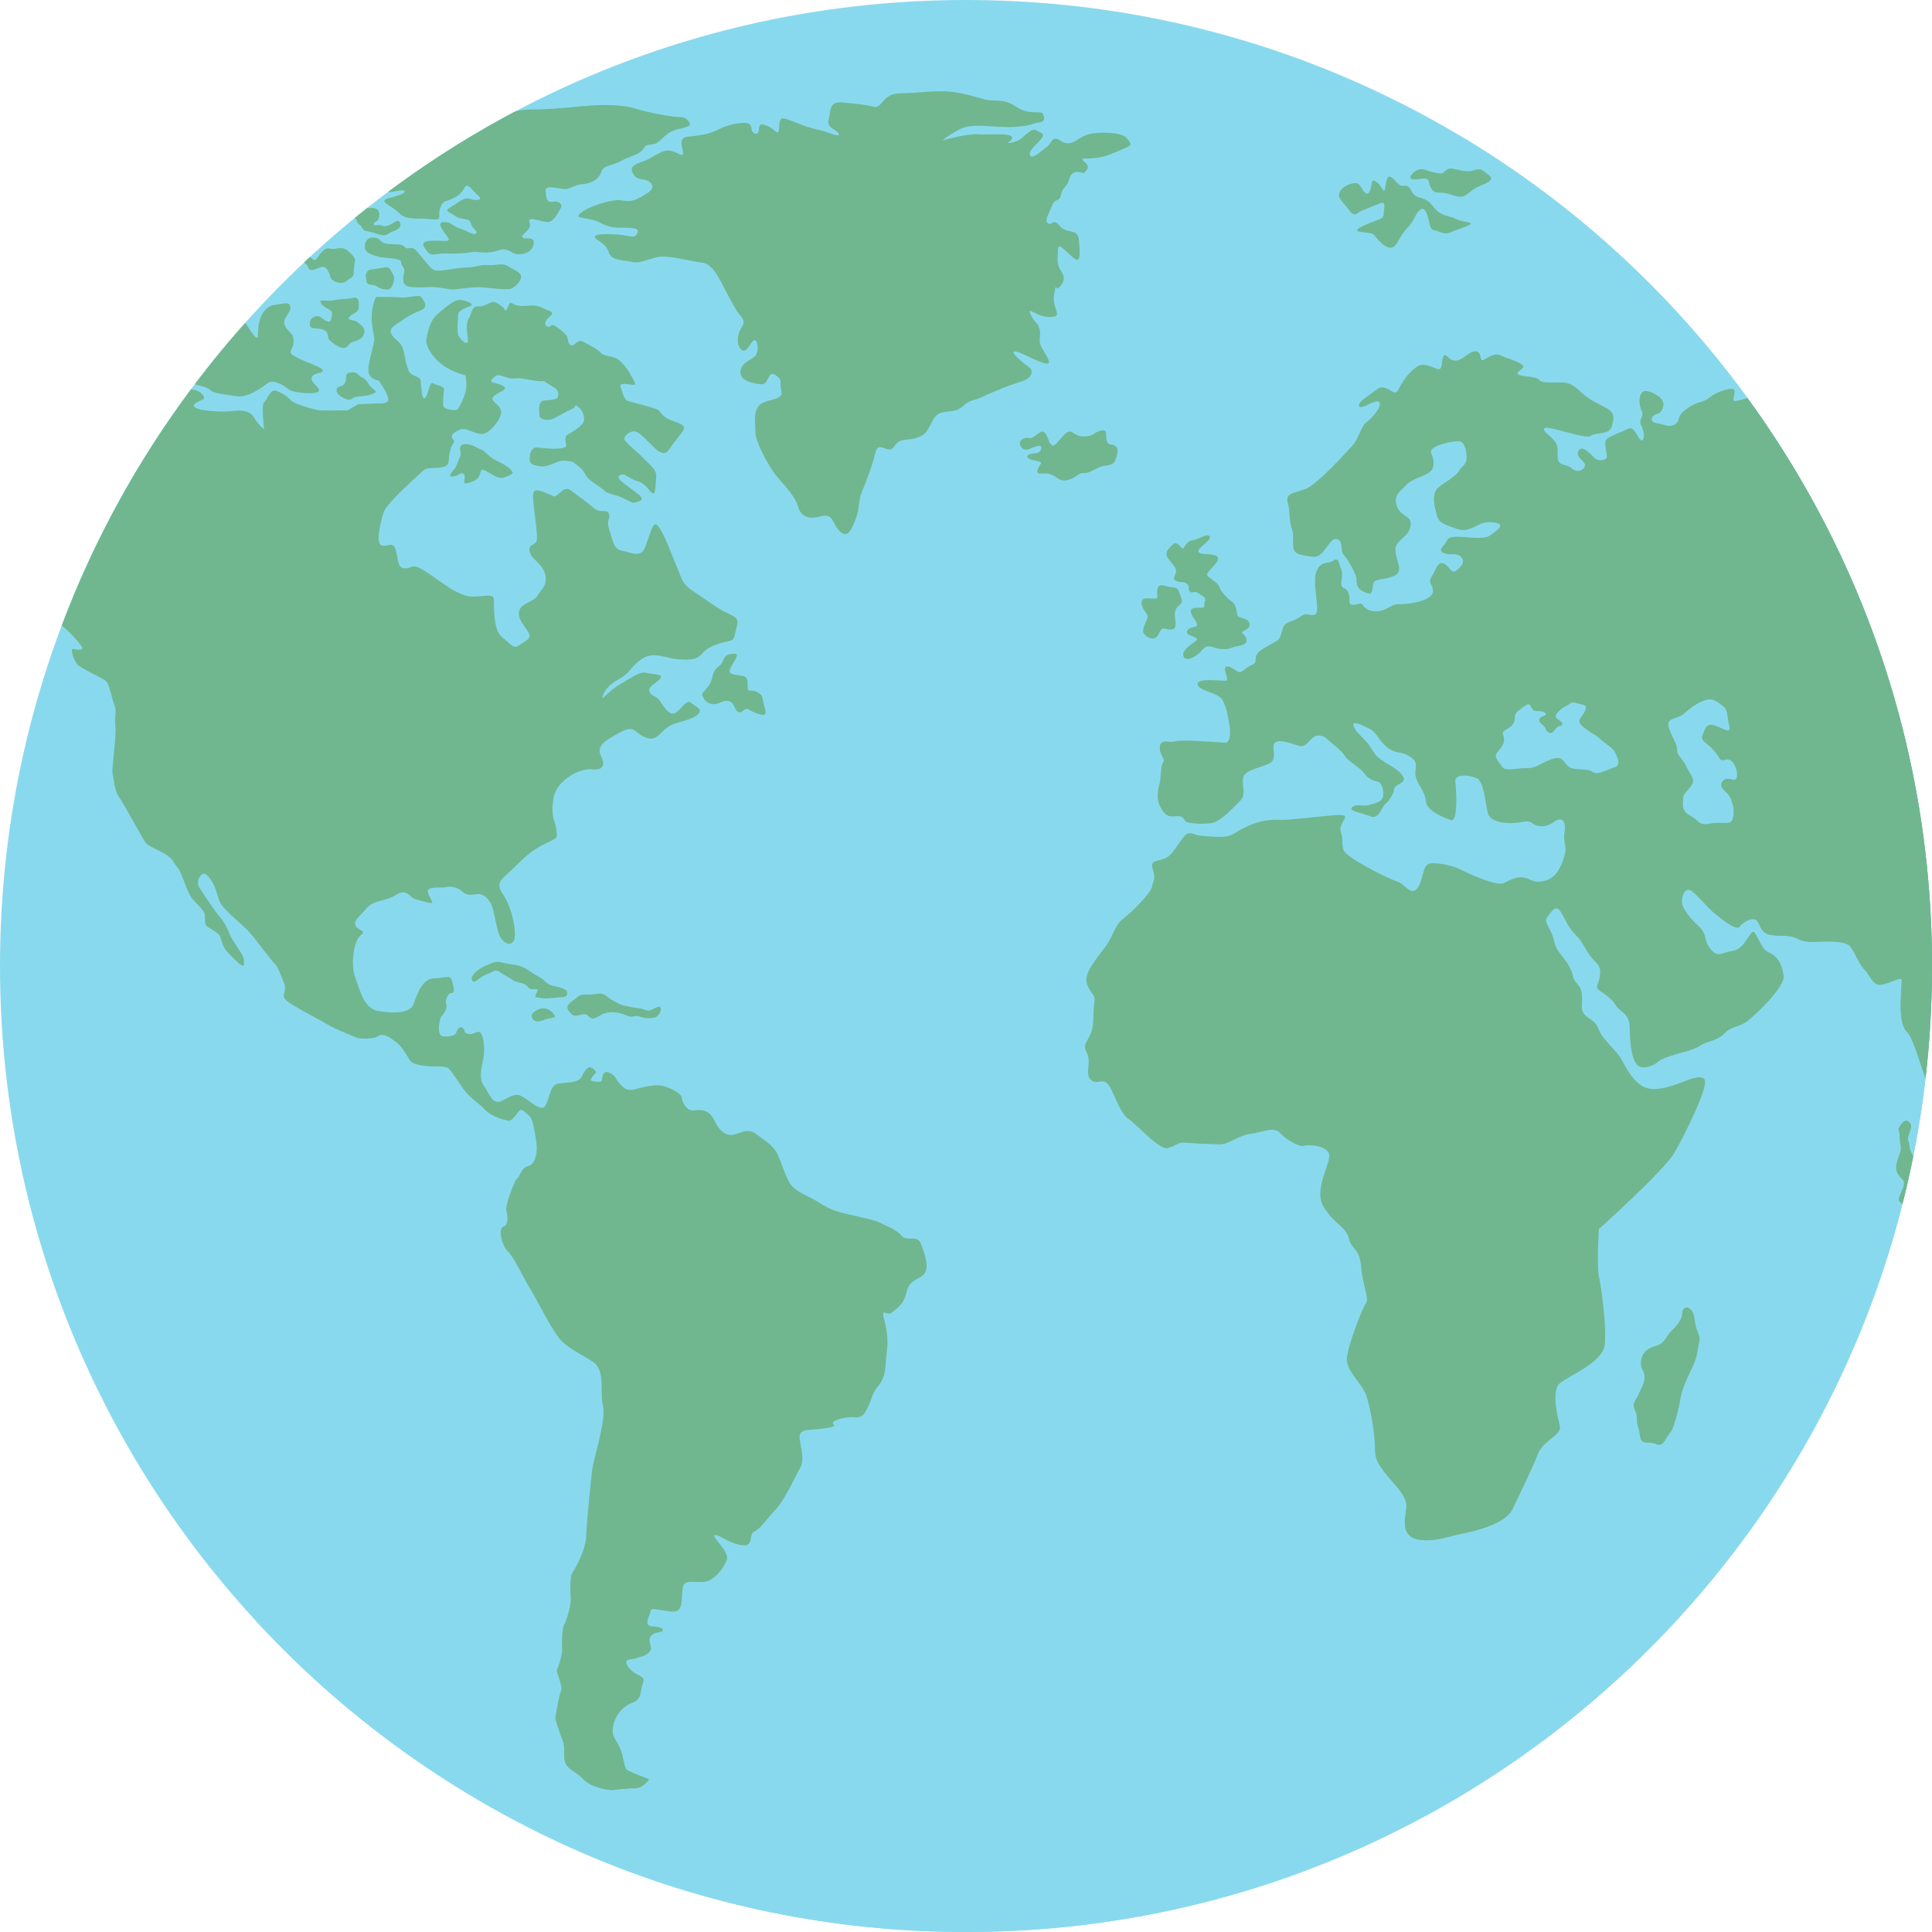 <?xml version="1.0" encoding="UTF-8" standalone="no"?><svg xmlns="http://www.w3.org/2000/svg" xmlns:xlink="http://www.w3.org/1999/xlink" fill="#000000" height="400" preserveAspectRatio="xMidYMid meet" version="1" viewBox="0.0 0.0 400.0 400.0" width="400" zoomAndPan="magnify"><g><g id="change1_1"><path d="M 400 200 C 400 310.457 310.457 400 200 400 C 89.543 400 0 310.457 0 200 C 0 89.543 89.543 0 200 0 C 310.457 0 400 89.543 400 200" fill="#89d9ee"/></g><g id="change2_1"><path d="M 186.664 255.852 C 185.711 254.586 183.211 253.699 182.016 253.066 C 180.824 252.434 176.301 251.676 173.68 250.914 C 171.059 250.156 170.105 249.145 168.082 248.133 C 166.055 247.117 164.746 246.484 163.793 245.348 C 162.84 244.207 161.77 240.664 160.934 238.891 C 160.102 237.121 158.551 236.359 156.645 234.844 C 154.738 233.324 152.953 234.844 151.645 234.969 C 150.332 235.094 148.902 234.211 147.949 232.059 C 146.996 229.906 145.449 229.652 143.781 229.906 C 142.113 230.16 141.16 228.008 141.16 227.25 C 141.16 226.488 138.422 224.844 136.516 224.719 C 134.609 224.59 132.266 225.352 130.996 225.605 C 129.727 225.855 129.012 225.184 128.137 224.168 C 127.262 223.156 127.582 222.734 126.07 222.059 C 124.562 221.387 124.723 223.746 124.484 223.914 C 124.246 224.086 122.738 223.914 122.418 223.746 C 122.102 223.578 122.895 222.566 123.293 222.23 C 123.688 221.891 122.738 221.133 122.262 220.965 C 121.785 220.793 120.988 221.637 120.434 222.902 C 119.879 224.168 117.652 224.086 115.59 224.34 C 113.523 224.59 113.684 229.062 112.414 229.316 C 111.145 229.57 109.477 227.629 107.809 226.867 C 106.141 226.109 104.395 228.051 103.121 228.137 C 101.852 228.219 101.297 226.445 100.105 224.676 C 98.914 222.902 100.023 220.117 100.184 218.348 C 100.344 216.574 100.105 214.637 99.547 213.875 C 99.238 213.453 98.805 213.66 98.273 213.867 C 97.855 214.031 97.375 214.191 96.848 214.043 C 95.656 213.707 96.609 213.453 95.816 212.863 C 95.023 212.273 94.703 213.199 94.465 213.789 C 94.227 214.383 93.117 214.719 91.688 214.551 C 90.258 214.383 91.051 210.668 91.449 210.332 C 91.844 209.996 92.719 208.645 92.402 207.969 C 92.086 207.293 92.641 205.605 93.434 205.605 C 94.227 205.605 93.988 204.512 93.594 203.074 C 93.195 201.641 92.004 202.57 89.781 202.57 C 87.559 202.57 86.367 205.691 85.652 207.801 C 84.938 209.91 81.285 209.824 78.344 209.32 C 75.406 208.812 74.691 205.523 73.582 202.484 C 72.469 199.449 73.344 194.641 74.691 193.625 C 76.043 192.613 74.215 192.781 73.66 191.688 C 73.105 190.59 74.297 189.996 75.805 188.141 C 77.312 186.285 79.695 186.707 82 185.273 C 84.301 183.84 84.777 185.781 85.891 186.117 C 87 186.453 88.668 186.961 89.305 186.961 C 89.941 186.961 88.906 186.031 88.59 184.684 C 88.367 183.742 90.035 183.742 91.23 183.746 C 91.75 183.746 92.176 183.746 92.324 183.672 C 92.797 183.418 94.703 183.586 95.738 184.598 C 96.77 185.609 97.883 185.188 98.914 185.105 C 99.945 185.02 100.898 185.781 101.613 187.047 C 102.328 188.312 102.805 192.781 103.598 194.047 C 104.395 195.312 105.664 195.988 106.379 194.723 C 107.094 193.457 106.062 187.891 104.152 185.188 C 102.246 182.488 104.312 181.812 106.535 179.535 C 108.762 177.258 110.586 175.738 113.129 174.559 C 115.668 173.379 115.352 173.461 115.191 171.773 C 115.035 170.086 114 169.41 114.559 165.445 C 115.113 161.48 120.074 159.035 122.461 159.285 C 124.84 159.539 125.438 158.527 124.363 156.375 C 123.293 154.223 126.27 152.832 127.582 152.074 C 128.891 151.312 130.438 150.43 131.512 151.312 C 132.586 152.199 134.012 153.211 135.324 152.832 C 136.633 152.453 137.348 150.809 139.137 150.047 C 140.922 149.289 143.305 149.035 144.496 147.895 C 145.688 146.758 144.02 146.379 143.066 145.492 C 142.113 144.605 140.922 147.137 139.73 147.645 C 138.539 148.148 137.469 146.379 136.633 145.113 C 135.801 143.848 134.965 144.352 134.488 143.215 C 134.012 142.074 136.156 141.316 136.754 140.43 C 137.348 139.543 135.324 139.672 133.773 139.289 C 132.227 138.91 129.844 140.938 128.535 141.566 C 127.223 142.199 124.723 144.605 124.723 144.605 C 124.723 144.605 124.723 142.582 127.82 140.809 C 130.914 139.035 129.965 138.656 132.586 136.633 C 135.203 134.609 137.824 136.379 140.562 136.508 C 143.305 136.633 144.258 136.633 145.566 135.113 C 146.879 133.594 149.855 132.961 151.047 132.711 C 152.238 132.457 152 131.57 152.594 129.547 C 153.191 127.52 151.164 127.395 149.496 126.383 C 147.832 125.367 146.641 124.484 143.961 122.711 C 141.277 120.938 141.277 120.18 140.562 118.406 C 139.852 116.637 139.73 116.383 138.48 113.281 C 137.23 110.184 136.219 108.535 135.68 108.535 C 135.145 108.535 134.551 110.496 133.656 113.094 C 132.762 115.688 130.738 114.359 128.832 114.043 C 126.926 113.727 126.867 111.766 126.152 109.676 C 125.438 107.586 126.391 107.652 126.094 106.449 C 125.793 105.246 124.305 106.387 122.934 105.184 C 121.566 103.98 119.422 102.461 118.051 101.449 C 117.285 100.883 116.539 101.445 115.914 102.004 C 115.422 102.445 115.004 102.891 114.715 102.777 C 114.062 102.523 112.336 101.641 111.203 101.512 C 110.07 101.387 110.309 103.031 110.547 105.121 C 110.785 107.207 111.145 109.422 111.184 111.32 C 111.223 113.219 109.477 112.289 109.633 114.02 C 109.793 115.75 112.254 116.512 112.852 118.871 C 113.445 121.234 112.016 122.035 111.262 123.344 C 110.508 124.652 107.887 124.82 107.488 126.508 C 107.094 128.195 108.523 129.375 109.355 130.852 C 110.191 132.328 108.879 132.539 107.609 133.512 C 106.34 134.48 105.98 133.555 103.914 131.867 C 101.852 130.18 102.406 124.566 102.211 123.809 C 102.012 123.051 100.5 123.387 98.477 123.512 C 96.453 123.641 95.5 122.922 94.27 122.414 C 93.035 121.91 88.789 118.578 86.961 117.648 C 85.816 117.066 85.453 117.266 84.938 117.461 C 84.633 117.578 84.273 117.695 83.668 117.648 C 82.039 117.523 82.477 114.863 81.801 113.473 C 81.383 112.609 80.934 112.75 80.332 112.895 C 79.961 112.98 79.535 113.066 79.02 112.926 C 77.672 112.543 78.824 108.031 79.418 106.09 C 80.016 104.148 87.082 97.969 87.734 97.336 C 88.391 96.703 90 97.082 91.668 96.703 C 93.336 96.324 92.68 95.5 93.156 93.477 C 93.633 91.449 94.465 91.703 93.75 90.883 C 93.035 90.059 94.109 89.426 95.301 88.922 C 95.934 88.652 96.785 88.988 97.684 89.328 C 98.477 89.625 99.312 89.926 100.066 89.805 C 101.672 89.555 103.914 86.43 103.758 85.207 C 103.598 83.984 102.488 83.605 102.012 82.805 C 101.535 82.004 103.719 81.199 104.352 80.695 C 104.988 80.188 103.914 79.641 102.445 79.301 C 100.977 78.965 101.973 78.414 102.645 77.824 C 103.031 77.488 103.766 77.758 104.543 78.023 C 105.121 78.227 105.727 78.43 106.219 78.371 C 107.371 78.246 107.926 78.289 110.348 78.754 C 111.559 78.984 112.066 78.953 112.34 78.922 C 112.613 78.891 112.652 78.859 112.93 79.09 C 113.484 79.555 115.152 80.312 115.43 80.906 C 115.711 81.496 115.512 81.746 115.512 82.211 C 115.512 82.676 113.922 82.844 112.613 82.93 C 111.301 83.016 111.66 85.293 111.699 86.051 C 111.738 86.812 113.047 87.02 113.883 86.895 C 114.715 86.77 116.98 85.293 118.133 84.828 C 119.281 84.363 119.004 83.73 119.402 83.984 C 119.797 84.238 120.82 85.059 120.941 86.676 C 121.059 88.285 117.992 89.555 117.336 90.152 C 116.684 90.754 117.457 92.051 117.156 92.465 C 116.859 92.875 114.895 92.938 114.359 92.906 C 113.824 92.875 112.215 92.781 111.23 92.652 C 110.25 92.527 109.652 93.539 109.652 94.996 C 109.652 96.449 110.902 96.324 111.945 96.547 C 112.988 96.766 115.105 95.754 115.816 95.5 C 116.531 95.246 118.23 95.5 118.527 95.629 C 118.824 95.754 119.957 96.672 120.402 97.082 C 120.852 97.496 121.328 98.57 121.805 99.074 C 122.281 99.582 124.723 101.133 125.258 101.672 C 125.793 102.211 127.281 102.43 128.117 102.746 C 128.949 103.062 130.766 104.074 131.066 104.074 C 131.363 104.074 132.941 103.82 132.852 103.223 C 132.762 102.621 132.078 102.336 131.543 101.859 C 131.004 101.387 128.027 99.426 128.059 98.918 C 128.086 98.41 128.355 98.348 128.832 98.223 C 129.309 98.098 130.617 99.234 131.93 99.613 C 133.238 99.992 133.656 100.562 134.727 101.828 C 135.801 103.094 135.68 100.562 135.859 98.918 C 136.039 97.273 134.668 96.387 133.359 94.996 C 132.047 93.602 129.488 91.641 129.309 91.008 C 129.129 90.375 130.082 89.426 131.094 89.301 C 132.105 89.172 133.18 90.438 134.727 91.957 C 136.277 93.477 136.336 93.539 137.23 93.793 C 138.121 94.047 138.66 92.781 139.492 91.703 C 140.324 90.629 140.922 89.934 141.457 89.109 C 141.992 88.285 141.16 87.906 140.504 87.59 C 139.852 87.273 138.301 86.961 137.406 86.137 C 136.516 85.312 136.754 84.934 135.324 84.492 C 133.895 84.047 131.453 83.414 130.262 83.098 C 129.07 82.781 128.973 81.328 128.492 80.145 C 128.156 79.309 129.371 79.445 130.336 79.582 C 130.73 79.637 131.09 79.691 131.273 79.68 C 131.91 79.641 130.996 78.414 130.438 77.359 C 129.883 76.305 128.535 74.66 127.621 74.195 C 126.707 73.734 124.922 73.734 124.402 73.059 C 123.887 72.383 121.426 71.074 120.473 70.652 C 119.977 70.434 119.574 70.742 119.211 71.051 C 118.875 71.336 118.57 71.617 118.25 71.496 C 117.574 71.242 117.613 69.98 117.336 69.559 C 117.059 69.137 116.383 68.461 115.113 67.617 C 114.387 67.133 114.168 67.312 113.965 67.492 C 113.809 67.629 113.668 67.762 113.328 67.617 C 112.531 67.277 112.809 66.395 113.922 65.465 C 115.035 64.535 113.684 64.453 112.176 63.691 C 110.664 62.934 109.715 63.355 108.125 63.355 C 106.535 63.355 105.82 62.512 105.586 62.68 C 105.348 62.848 104.789 64.789 104.551 64.199 C 104.312 63.609 103.441 63.02 102.566 62.598 C 102.098 62.367 101.492 62.676 100.82 62.984 C 100.242 63.254 99.617 63.52 98.992 63.438 C 97.645 63.27 97.645 65.043 97.086 65.887 C 96.531 66.73 96.531 67.91 96.848 69.938 C 97.164 71.961 95.578 70.609 95.023 69.684 C 94.465 68.754 94.863 66.141 94.863 65.129 C 94.863 64.113 96.848 63.691 97.562 63.27 C 98.277 62.848 96.055 62.09 95.102 62.09 C 94.148 62.09 92.48 63.355 90.656 64.957 C 88.828 66.562 88.512 69.094 88.273 70.188 C 88.035 71.285 89.145 73.648 91.449 75.422 C 93.75 77.191 96.371 77.699 96.371 77.699 C 96.371 77.699 96.77 79.723 96.371 81.156 C 95.977 82.594 95.18 84.195 94.785 84.699 C 94.387 85.207 92.086 84.699 91.844 84.195 C 91.605 83.688 91.844 81.41 91.926 80.652 C 92.004 79.891 90.574 79.891 89.703 79.387 C 88.828 78.879 88.828 81.496 88.035 82.34 C 87.238 83.184 87.238 79.555 87.082 78.711 C 86.922 77.867 85.254 77.953 84.699 76.938 C 84.145 75.926 83.863 73.797 83.449 72.277 C 83.031 70.758 81.602 70.316 81.008 69.113 C 80.41 67.91 82.078 67.152 82.973 66.52 C 83.863 65.887 85.055 65.062 87.023 64.305 C 88.988 63.547 87.559 61.965 87.199 61.457 C 86.988 61.16 86.039 61.301 85.023 61.438 C 84.312 61.535 83.57 61.637 83.031 61.586 C 81.719 61.457 78.387 61.457 78.027 61.457 C 77.672 61.457 77.074 63.293 76.957 65.191 C 76.836 67.09 77.371 69.051 77.492 70.062 C 77.609 71.074 76.121 75.082 76.281 76.855 C 76.441 78.629 78.426 78.797 78.426 78.797 C 78.426 78.797 80.41 81.664 80.41 82.676 C 80.41 83.688 78.504 83.52 78.105 83.52 C 77.711 83.52 74.137 83.688 74.137 83.688 L 71.992 84.953 C 71.992 84.953 67.07 85.039 66.195 84.953 C 65.324 84.871 60.875 83.688 60.16 82.844 C 59.445 82.004 58.414 81.328 57.145 80.906 C 55.871 80.484 55.316 82.844 54.68 83.266 C 54.047 83.688 54.68 88.836 54.68 88.836 C 54.68 88.836 53.648 88.246 52.617 86.473 C 51.586 84.699 49.281 84.953 47.93 85.121 C 46.582 85.293 42.293 85.207 40.707 84.531 C 39.117 83.859 41.34 83.016 42.055 82.676 C 42.77 82.34 41.5 80.988 40.387 80.734 C 40.176 80.688 39.883 80.645 39.531 80.609 C 28.477 95.445 19.43 111.867 12.793 129.473 C 13.027 129.703 13.258 129.918 13.469 130.082 C 14.391 130.812 17.438 134.102 17.039 134.344 C 16.645 134.586 16.047 134.566 15.215 134.355 C 14.379 134.145 15.332 137.012 16.168 137.73 C 17 138.445 20.891 140.262 21.805 140.895 C 22.719 141.527 23.055 144.48 23.652 145.871 C 24.246 147.266 23.652 148.527 23.891 150.43 C 24.129 152.324 23.113 159.16 23.293 160.047 C 23.473 160.934 23.77 163.844 24.543 164.855 C 25.32 165.867 29.586 173.715 30.145 174.473 C 30.699 175.234 32.766 175.906 34.352 176.922 C 35.941 177.934 36.02 178.859 36.812 179.703 C 37.609 180.547 38.797 184.938 39.832 186.117 C 40.863 187.297 41.895 188.141 42.293 188.984 C 42.691 189.828 42.055 191.348 42.93 191.855 C 43.801 192.359 45.391 193.371 45.547 193.797 C 45.707 194.219 46.105 196.074 46.977 197 C 47.852 197.93 49.359 199.449 49.996 199.871 C 50.633 200.289 50.633 199.195 50.395 198.266 C 50.156 197.34 48.09 194.809 47.613 193.543 C 47.137 192.277 46.344 190.758 45.629 189.996 C 44.914 189.238 41.578 184.344 41.18 183.586 C 40.785 182.828 41.023 181.562 41.895 180.969 C 42.77 180.379 44.359 182.828 44.992 185.188 C 45.629 187.551 46.184 187.719 47.375 188.984 C 48.566 190.25 50.395 191.602 51.742 193.121 C 53.094 194.641 56.109 198.836 56.824 199.469 C 57.539 200.102 58.254 202.191 58.852 203.645 C 59.445 205.102 58.254 205.859 59.027 206.871 C 59.805 207.887 65.52 210.734 67.484 211.934 C 69.453 213.137 74.039 214.91 74.039 214.91 C 74.039 214.91 76.957 215.352 78.266 214.531 C 79.578 213.707 81.242 215.227 82.137 215.859 C 83.031 216.492 84.102 218.262 84.879 219.527 C 85.652 220.793 89.523 220.793 90.297 220.793 C 91.07 220.793 92.262 220.793 92.738 221.109 C 93.215 221.426 94.703 223.641 95.957 225.477 C 97.207 227.312 99.051 228.262 100.363 229.719 C 101.672 231.172 104.652 231.996 105.426 232.059 C 105.801 232.09 106.797 230.98 107.391 230.098 C 107.984 229.211 108.879 230.539 109.594 231.047 C 110.309 231.551 110.664 234.082 111.023 236.234 C 111.383 238.387 110.902 241.043 109.355 241.422 C 107.809 241.805 107.57 243.828 107.094 243.953 C 106.617 244.082 104.59 249.523 104.828 250.535 C 105.066 251.547 105.426 253.574 104.234 253.953 C 103.043 254.332 103.875 257.875 105.188 259.141 C 106.496 260.406 108.285 264.457 109.715 266.734 C 111.145 269.012 114.477 275.973 116.383 277.746 C 118.289 279.52 119.957 280.148 122.695 281.922 C 125.438 283.695 124.125 287.996 124.84 291.035 C 125.555 294.07 122.816 302.172 122.578 304.449 C 122.34 306.727 121.508 314.445 121.387 317.738 C 121.27 321.027 119.242 324.445 118.527 325.586 C 117.812 326.723 118.172 330.141 118.172 331.281 C 118.172 332.418 117.336 335.457 116.859 336.215 C 116.383 336.977 116.266 340.141 116.383 341.277 C 116.504 342.418 115.551 345.328 115.312 345.707 C 115.074 346.09 116.621 349.125 116.145 350.137 C 115.668 351.148 114.953 355.832 114.953 355.832 C 114.953 355.832 115.906 358.996 116.504 360.391 C 117.098 361.781 116.504 363.68 117.098 365.07 C 117.695 366.465 119.242 366.719 120.91 368.488 C 122.578 370.262 126.629 370.641 126.629 370.641 C 126.629 370.641 129.25 370.262 131.273 370.262 C 133.297 370.262 134.371 368.359 134.371 368.359 C 134.371 368.359 130.559 366.969 129.844 366.465 C 129.129 365.957 129.129 363.555 128.297 361.781 C 127.461 360.008 126.785 359.629 126.867 358.109 C 126.984 355.832 128.473 353.492 130.797 352.605 C 133.121 351.719 132.406 350.266 133.121 348.492 C 133.836 346.719 131.633 347.227 130.141 345.199 C 128.652 343.176 130.977 343.684 131.57 343.367 C 132.168 343.051 133.418 343.051 134.371 342.102 C 135.324 341.152 134.25 340.457 134.551 339.191 C 134.848 337.926 136.754 337.988 137.109 337.734 C 137.469 337.48 137.23 336.848 135.086 336.723 C 132.941 336.598 134.727 334.316 134.727 333.434 C 134.727 332.949 135.887 333.18 137.176 333.406 C 138.258 333.598 139.434 333.789 140.09 333.559 C 141.52 333.051 141.039 330.27 141.398 328.496 C 141.617 327.406 142.875 327.465 144.199 327.523 C 145.027 327.562 145.879 327.602 146.52 327.355 C 148.188 326.723 149.734 324.824 150.449 323.055 C 151.164 321.281 147.355 318.242 147.949 317.863 C 148.547 317.484 150.57 319.383 153.43 319.891 C 156.289 320.395 154.859 317.738 156.168 317.105 C 157.48 316.473 158.672 314.574 160.574 312.551 C 162.48 310.523 164.863 305.336 165.699 303.816 C 166.531 302.297 165.938 300.398 165.578 297.996 C 165.223 295.59 167.367 296.223 170.82 295.719 C 174.273 295.211 171.773 294.957 172.605 294.324 C 173.441 293.691 175.586 293.312 177.133 293.438 C 178.684 293.566 179.039 292.555 179.754 291.16 C 180.469 289.77 180.59 288.379 181.898 286.855 C 183.211 285.34 183.328 283.312 183.445 281.414 C 183.566 279.52 184.16 277.617 183.211 273.82 C 182.609 271.441 182.855 271.648 183.445 271.852 C 183.797 271.973 184.27 272.098 184.758 271.672 C 186.066 270.531 187.141 270.023 187.734 267.367 C 188.332 264.711 190.715 264.965 191.547 263.445 C 192.379 261.926 191.309 259.141 190.594 257.371 C 190.207 256.41 189.363 256.414 188.523 256.422 C 187.812 256.426 187.098 256.43 186.664 255.852" fill="#70b790"/></g><g id="change2_2"><path d="M 152.715 139.773 C 151.762 139.523 150.512 139.711 151.344 138.129 C 152.18 136.547 153.191 135.281 152.09 135.348 C 150.988 135.41 150.152 135.41 149.676 136.801 C 149.199 138.191 148.008 137.879 147.531 139.965 C 147.059 142.055 146.344 142.371 145.805 143.066 C 145.27 143.762 145.211 143.699 145.688 144.586 C 146.219 145.574 147.594 146.168 148.902 145.535 C 150.215 144.902 151.402 144.902 151.941 146.105 C 152.477 147.305 152.953 147.938 153.906 147.117 C 154.859 146.293 154.977 147.117 156.348 147.559 C 157.719 148.004 158.969 148.699 158.312 146.484 C 157.656 144.27 158.195 144.016 156.703 143.258 C 155.215 142.496 154.738 143.824 154.801 141.738 C 154.859 139.648 153.668 140.027 152.715 139.773" fill="#70b790"/></g><g id="change2_3"><path d="M 49.043 82.043 C 51.348 82.465 54.523 79.977 55.555 79.258 C 56.586 78.543 58.809 79.766 59.684 80.566 C 60.559 81.367 65.203 81.746 65.918 81.074 C 66.633 80.398 64.25 79.301 64.527 78.203 C 64.805 77.109 66.949 77.359 66.832 76.688 C 66.711 76.012 64.527 75.504 61.75 74.156 C 58.969 72.805 60.637 72.805 60.758 70.992 C 60.875 69.176 60.359 69.305 59.406 68.078 C 58.453 66.855 58.852 66.223 59.484 65.211 C 60.121 64.199 60.281 63.777 59.961 63.102 C 59.645 62.426 57.777 63.059 56.746 63.145 C 55.715 63.23 54.246 64.324 53.688 66.562 C 53.133 68.797 53.848 70.906 52.617 69.473 C 51.855 68.586 51.34 67.574 50.773 66.84 C 48.492 69.398 46.27 72.012 44.117 74.684 C 43.766 75.125 43.414 75.566 43.066 76.012 C 42.137 77.184 41.223 78.367 40.324 79.559 C 41.465 79.883 42.762 80.117 43.445 80.695 C 44.598 81.664 46.738 81.621 49.043 82.043" fill="#70b790"/></g><g id="change2_4"><path d="M 71.594 82.594 C 72.906 83.141 72.469 82.254 74.336 82.09 C 76.203 81.93 76.48 81.832 77.473 81.41 C 78.465 80.988 77.074 80.82 76.242 79.387 C 75.406 77.953 74.73 78.246 74.215 77.613 C 73.699 76.98 73.066 77.023 72.191 77.191 C 71.316 77.359 71.953 78.543 71.316 79.43 C 70.684 80.312 69.629 79.746 69.691 80.82 C 69.73 81.535 70.285 82.043 71.594 82.594" fill="#70b790"/></g><g id="change2_5"><path d="M 67.586 66.477 C 66.473 65.973 66.434 65.168 65.164 65.551 C 63.895 65.93 63.695 67.996 65.086 67.996 C 66.473 67.996 67.625 68.332 67.824 69.176 C 68.023 70.02 67.742 70.273 69.293 71.285 C 70.84 72.301 71.516 72.258 72.113 71.496 C 72.707 70.738 73.145 70.863 74.098 70.441 C 75.051 70.02 75.527 69.262 75.449 68.461 C 75.367 67.656 74.773 67.363 74.059 66.73 C 73.344 66.098 71.477 66.395 72.469 65.508 C 73.461 64.621 74.176 64.703 74.258 63.734 C 74.336 62.766 74.453 61.328 73.066 61.668 C 71.676 62.004 70.723 61.836 69.055 62.176 C 67.387 62.512 65.879 61.727 66.473 62.793 C 67.07 63.859 68.816 64.031 68.738 64.875 C 68.656 65.719 68.699 66.984 67.586 66.477" fill="#70b790"/></g><g id="change2_6"><path d="M 82.633 44.117 C 84.145 45.723 86.527 45.047 89.227 45.383 C 91.926 45.723 90.496 44.793 91.133 43.105 C 91.766 41.418 92.086 41.84 93.434 41.25 C 94.785 40.66 95.656 39.898 96.215 38.805 C 96.77 37.707 97.801 39.477 98.992 40.488 C 100.184 41.504 98.594 41.586 97.324 41.164 C 96.055 40.742 94.941 41.926 93.355 42.852 C 91.766 43.781 93.035 43.781 94.227 44.711 C 95.418 45.637 97.164 44.961 97.484 46.227 C 97.801 47.492 99.152 47.914 98.516 48.336 C 97.883 48.758 97.086 47.914 95.262 47.324 C 93.434 46.734 93.594 45.891 91.844 45.977 C 90.098 46.059 92.164 48.254 92.797 49.266 C 93.434 50.277 91.527 49.688 89.145 49.855 C 86.762 50.023 87.715 51.035 88.512 52.133 C 89.305 53.23 90.496 52.387 92.324 52.473 C 94.148 52.555 96.133 52.473 97.562 52.219 C 98.992 51.965 100.582 52.723 103.043 51.879 C 105.504 51.035 105.586 52.723 107.57 52.641 C 109.555 52.555 110.586 51.375 110.508 50.109 C 110.43 48.844 108.441 49.688 108.125 49.098 C 107.809 48.508 110.27 47.578 109.633 46.059 C 109 44.539 112.098 45.977 113.445 45.977 C 114.797 45.977 115.75 43.527 116.145 43.02 C 116.543 42.516 115.906 41.504 114.477 41.758 C 113.047 42.008 113.129 40.91 112.969 39.477 C 112.809 38.043 116.227 39.309 117.258 39.141 C 118.289 38.973 118.848 38.297 120.672 38.129 C 122.5 37.961 124.008 37.113 124.484 35.598 C 124.961 34.078 126.867 34.332 128.453 33.402 C 130.043 32.477 131.395 32.305 132.582 31.461 C 133.773 30.617 133.059 30.027 134.727 29.945 C 136.395 29.859 136.633 28.848 138.383 27.582 C 140.129 26.316 143.566 26.602 142.707 25.344 C 142.074 24.418 141.715 24.207 140.285 24.207 C 138.855 24.207 133.379 23.109 131.395 22.434 C 129.406 21.762 125.355 21.508 120.273 22.012 C 115.191 22.52 113.605 22.605 109.477 22.688 C 107.969 22.719 107.062 22.93 106.441 23.188 C 106.191 23.32 105.941 23.457 105.688 23.594 C 105.293 23.805 104.895 24.016 104.496 24.234 C 99.816 26.781 95.25 29.516 90.805 32.414 C 89.785 33.082 88.773 33.754 87.77 34.438 C 85.227 36.164 82.727 37.945 80.27 39.785 C 81.652 39.762 83.078 39.238 83.586 39.477 C 84.301 39.816 83.191 40.32 80.57 40.996 C 77.949 41.672 81.125 42.516 82.633 44.117" fill="#70b790"/></g><g id="change2_7"><path d="M 83.508 58.23 C 83.746 59.684 85.594 59.434 86.844 59.496 C 88.094 59.559 89.344 59.242 91.43 59.621 C 93.512 60.004 93.871 60.004 95.598 59.746 C 97.324 59.496 98.875 59.367 100.602 59.559 C 102.328 59.746 104.59 59.938 105.426 59.875 C 106.258 59.812 107.746 58.547 107.867 57.469 C 107.984 56.395 106.734 56.078 105.305 55.191 C 103.875 54.305 102.926 55.004 101.195 54.875 C 99.469 54.75 98.039 55.383 96.668 55.383 C 95.301 55.383 93.574 55.699 91.785 55.953 C 90 56.203 89.602 55.922 88.809 55.004 C 88.152 54.242 87.32 53.23 86.246 51.965 C 85.176 50.699 84.52 51.902 83.805 51.141 C 83.09 50.383 82.137 50.699 80.41 50.508 C 78.684 50.32 79.039 49.688 78.027 49.309 C 77.016 48.93 75.645 49.242 75.527 50.891 C 75.406 52.535 77.312 52.785 78.207 53.105 C 79.102 53.422 81.184 53.355 82.375 53.738 C 83.566 54.117 82.613 54.117 83.387 55.191 C 84.164 56.27 83.27 56.773 83.508 58.23" fill="#70b790"/></g><g id="change2_8"><path d="M 81.066 59.434 C 81.48 58.547 81.898 57.535 81.305 56.711 C 80.707 55.887 81.008 55.004 79.039 55.445 C 77.074 55.887 76.48 55.57 76.004 56.27 C 75.527 56.965 75.824 57.281 75.824 57.914 C 75.824 59.391 77.195 58.672 78.027 59.305 C 78.863 59.938 80.648 60.316 81.066 59.434" fill="#70b790"/></g><g id="change2_9"><path d="M 63.852 55.445 C 64.508 56.902 66.594 54.445 67.547 55.578 C 68.5 56.711 68.262 57.535 68.676 57.852 C 70.277 59.062 71.418 58.547 72.012 57.977 C 72.609 57.406 73.266 57.66 73.266 55.953 C 73.266 54.242 74.039 53.945 72.848 52.703 C 71.656 51.461 71.117 51.199 69.57 51.488 C 68.023 51.773 68.023 50.824 66.711 52.09 C 65.402 53.355 65.641 54.496 64.391 53.355 L 64.195 53.18 C 63.781 53.562 63.367 53.949 62.957 54.336 C 63.289 54.555 63.59 54.859 63.852 55.445" fill="#70b790"/></g><g id="change2_10"><path d="M 74.453 46.523 C 75.406 47.281 74.633 47.66 76.242 47.914 C 77.848 48.168 79.34 49.18 80.293 48.484 C 81.242 47.789 81.961 47.852 82.613 47.219 C 83.27 46.586 82.793 45.258 81.84 45.891 C 80.887 46.523 79.875 47.094 79.039 46.715 C 78.207 46.332 77.195 46.965 77.371 46.332 C 77.551 45.699 78.328 45.953 78.445 45.004 C 78.562 44.055 78.625 43.551 77.73 43.168 C 77.043 42.879 76.848 43.184 76.062 43.023 C 75.203 43.703 74.352 44.387 73.504 45.082 C 73.879 45.57 73.777 45.98 74.453 46.523" fill="#70b790"/></g><g id="change2_11"><path d="M 112.395 208.77 C 111.383 208.77 109.832 209.785 110.07 210.48 C 110.59 211.996 111.918 211.43 112.988 211.051 C 114.062 210.668 115.371 210.859 114.715 210.035 C 114.062 209.215 113.406 208.77 112.395 208.77" fill="#70b790"/></g><g id="change2_12"><path d="M 117.395 205.926 C 117.516 205.227 117.395 204.91 115.969 204.469 C 114.539 204.023 114 204.277 112.871 203.203 C 111.738 202.129 111.688 202.441 110.047 201.305 C 108.402 200.164 107.809 199.91 105.902 199.66 C 103.996 199.406 103.223 198.773 101.793 199.406 C 100.363 200.039 99.945 200.102 98.875 200.926 C 97.801 201.746 97.355 202.602 97.859 203.141 C 98.336 203.645 99.289 202.254 100.719 201.746 C 102.148 201.242 102.508 200.547 103.461 201.242 C 104.414 201.938 105.484 202.379 106.258 202.949 C 107.031 203.52 108.582 203.395 109.238 204.277 C 109.891 205.164 110.965 204.656 111.262 204.848 C 111.559 205.039 110.367 206.43 111.082 206.492 C 111.797 206.555 112.512 206.871 114.359 206.621 C 116.203 206.367 117.277 206.621 117.395 205.926" fill="#70b790"/></g><g id="change2_13"><path d="M 136.039 208.52 C 134.848 208.961 134.727 209.531 133.359 209.023 C 131.988 208.52 131.93 208.859 130.438 208.438 C 128.949 208.012 129.547 208.52 127.402 207.441 C 125.258 206.367 125.496 205.418 123.293 205.797 C 121.09 206.176 120.492 205.543 119.539 206.43 C 118.586 207.316 116.859 208.012 117.695 209.215 C 118.688 210.645 119.184 210.352 120.492 210.035 C 121.805 209.719 121.742 210.668 122.52 210.859 C 123.293 211.051 124.363 209.973 125.258 209.785 C 126.152 209.594 126.809 209.402 128.355 209.785 C 129.902 210.164 130.141 210.668 131.273 210.418 C 132.406 210.164 132.523 210.734 133.895 210.797 C 135.266 210.859 135.801 210.715 136.336 210.121 C 136.871 209.531 137.23 208.074 136.039 208.52" fill="#70b790"/></g><g id="change2_14"><path d="M 213.582 76.77 C 213.465 76.012 212.629 76.012 210.605 73.984 C 208.578 71.961 211.082 72.973 211.914 73.355 C 212.75 73.734 215.133 74.996 216.562 75.254 C 217.988 75.504 216.68 73.734 215.727 72.059 C 214.773 70.383 215.609 69.684 215.25 68.164 C 214.895 66.645 214.059 66.773 213.344 65 C 212.629 63.23 214.418 65.633 217.395 65.633 C 220.371 65.633 217.754 63.988 218.23 61.078 C 218.703 58.164 218.586 60.062 219.062 59.684 C 219.539 59.305 220.969 58.039 219.777 56.27 C 218.586 54.496 219.062 53.355 219.062 51.586 C 219.062 49.812 221.207 52.723 222.516 53.609 C 223.828 54.496 223.59 51.965 223.352 49.559 C 223.113 47.156 220.852 48.547 219.422 46.785 C 217.988 45.027 217.871 46.777 217.035 46.27 C 216.203 45.766 216.918 44.75 217.754 42.727 C 218.586 40.699 219.301 42.094 219.656 40.32 C 220.016 38.551 220.852 39.055 221.445 36.902 C 222.039 34.754 224.305 35.891 224.305 35.891 C 224.305 35.891 226.09 34.754 224.66 33.613 C 223.23 32.477 224.422 32.98 226.688 32.727 C 228.949 32.477 229.781 31.969 232.285 30.957 C 234.785 29.945 234.191 29.816 233.238 28.551 C 232.285 27.285 226.566 27.16 224.66 28.047 C 222.754 28.93 221.562 30.449 219.656 29.184 C 217.754 27.918 217.988 29.438 216.68 30.449 C 215.371 31.461 213.582 33.105 213.227 32.094 C 212.867 31.082 215.133 29.562 215.727 28.551 C 216.324 27.539 215.609 27.664 214.656 27.031 C 213.703 26.398 212.512 27.793 211.438 28.68 C 210.367 29.562 208.105 29.816 208.816 29.438 C 209.531 29.059 210.129 28.172 208.578 27.918 C 207.031 27.664 204.648 27.918 202.387 27.793 C 200.121 27.664 195.121 29.059 195.121 29.059 C 195.121 29.059 196.43 27.918 198.934 26.652 C 201.434 25.387 206.316 26.527 210.129 26.273 C 213.941 26.02 213.703 25.516 215.012 25.387 C 216.324 25.262 216.324 24.504 215.965 23.617 C 215.609 22.73 213.227 23.996 210.367 22.098 C 207.508 20.199 206.555 21.211 203.934 20.578 C 201.312 19.945 200.719 19.566 197.383 19.059 C 194.047 18.555 190.234 19.312 186.426 19.312 C 182.613 19.312 182.73 22.605 180.824 22.098 C 178.922 21.59 177.016 21.465 174.273 21.211 C 171.535 20.957 172.012 23.234 171.535 24.883 C 171.059 26.527 173.68 27.031 173.68 27.793 C 173.68 28.551 171.652 27.285 169.035 26.781 C 166.414 26.273 163.434 24.629 162.125 24.504 C 160.812 24.375 161.77 28.172 160.695 27.285 C 159.621 26.398 159.266 26.148 157.957 25.766 C 156.645 25.387 157.598 27.918 156.406 27.664 C 155.215 27.41 155.93 26.148 155.098 25.641 C 154.262 25.133 150.93 25.641 148.785 26.781 C 146.641 27.918 144.613 28.047 142.352 28.297 C 140.09 28.551 141.637 31.211 141.398 31.844 C 141.16 32.477 140.562 31.59 138.777 31.211 C 136.992 30.828 135.324 32.727 132.941 33.488 C 130.559 34.246 130.438 35.008 131.273 36.27 C 132.105 37.535 134.012 36.777 134.848 38.043 C 135.68 39.309 133.895 40.066 132.582 40.828 C 131.273 41.586 130.539 41.781 128.414 41.461 C 126.746 41.207 121.742 42.727 120.195 44.117 C 118.648 45.512 121.508 44.75 124.008 46.016 C 126.508 47.281 127.461 47.156 129.367 47.156 C 131.273 47.156 132.582 47.281 131.867 48.422 C 131.152 49.559 130.438 48.676 127.699 48.547 C 124.961 48.422 123.648 48.422 123.172 48.93 C 122.695 49.434 125.555 50.32 126.031 52.219 C 126.508 54.117 129.727 53.863 130.914 54.242 C 132.105 54.621 134.012 53.738 136.156 53.23 C 138.301 52.723 142.945 54.117 145.328 54.371 C 147.711 54.621 149.141 58.164 150.094 59.953 C 151.047 61.738 151.645 62.848 152.477 64.242 C 153.309 65.633 154.621 66.141 153.547 67.785 C 152.477 69.43 152.477 71.582 153.547 72.441 C 154.621 73.305 155.453 70.57 156.168 70.441 C 156.883 70.316 157.121 72.469 156.527 73.48 C 155.93 74.492 153.668 74.746 153.309 76.77 C 152.953 78.797 155.93 79.43 157.598 79.555 C 159.266 79.68 158.91 76.516 160.574 77.656 C 162.242 78.797 161.289 79.047 161.77 80.945 C 162.242 82.844 159.387 82.465 157.598 83.605 C 155.812 84.742 156.406 87.527 156.406 89.555 C 156.406 91.578 159.387 97.02 161.055 98.918 C 162.719 100.816 164.625 102.84 165.223 104.867 C 165.816 106.891 167.367 107.652 169.984 106.891 C 172.605 106.133 172.25 108.535 173.918 110.055 C 175.586 111.574 176.301 109.551 177.133 107.523 C 177.969 105.5 177.73 103.473 178.445 101.828 C 179.156 100.184 180.59 96.516 181.238 93.73 C 181.887 90.945 183.922 94.363 185.113 92.465 C 186.305 90.566 187.617 91.324 189.641 90.691 C 191.664 90.059 191.785 89.555 193.215 86.895 C 194.645 84.238 197.145 86.008 199.172 84.238 C 201.195 82.465 201.555 83.098 203.578 82.09 C 205.602 81.086 209.531 79.555 211.32 79.047 C 213.105 78.543 213.703 77.531 213.582 76.77" fill="#70b790"/></g><g id="change2_15"><path d="M 230.895 95.336 C 231.371 94.152 231.688 92.969 230.977 92.379 C 230.262 91.789 229.547 92.379 229.148 91.281 C 228.75 90.188 229.547 88.754 227.879 89.172 C 226.211 89.594 226.605 90.355 224.305 90.355 C 222 90.355 222 88.328 220.332 90.016 C 218.664 91.703 218.348 92.719 217.633 92.043 C 216.918 91.367 216.68 88.668 215.328 89.512 C 213.98 90.355 213.66 90.859 213.105 90.691 C 212.551 90.523 211.68 90.777 211.359 91.199 C 210.707 92.062 211.758 93.562 213.105 92.969 C 214.457 92.379 215.488 92.043 215.566 92.547 C 215.648 93.055 215.328 93.73 214.535 93.812 C 213.742 93.898 212.473 94.066 212.711 94.656 C 212.949 95.246 214.457 95.332 215.25 95.586 C 216.047 95.84 214.855 96.516 214.773 97.527 C 214.695 98.539 216.125 97.695 217.555 98.199 C 218.984 98.707 219.223 99.805 221.047 99.383 C 222.875 98.961 223.191 97.863 224.383 97.949 C 225.574 98.031 226.926 96.938 227.957 96.598 C 228.988 96.262 230.418 96.523 230.895 95.336" fill="#70b790"/></g><g id="change2_16"><path d="M 96.668 100.059 C 97.801 99.805 98.875 99.359 99.23 98.539 C 99.59 97.715 99.41 96.828 100.539 97.465 C 101.672 98.098 103.043 99.109 103.996 98.918 C 104.949 98.73 106.316 98.16 106.141 97.777 C 105.961 97.398 105.246 96.641 103.938 95.945 C 102.625 95.246 102.148 95.184 100.84 93.98 C 99.527 92.781 99.707 93.223 98.457 92.527 C 97.207 91.832 95.719 91.77 95.418 92.273 C 94.828 93.277 95.777 93.414 95.18 94.742 C 94.586 96.07 94.527 96.578 93.988 97.211 C 93.453 97.844 92.621 98.73 93.75 98.664 C 94.883 98.602 95.598 97.527 96.074 98.223 C 96.551 98.918 95.539 100.312 96.668 100.059" fill="#70b790"/></g><g id="change2_17"><path d="M 243.5 118.238 C 243.441 119.188 242.551 119.758 243.5 120.266 C 244.453 120.77 245.168 120.266 245.824 120.961 C 246.48 121.656 245.824 121.781 246.301 122.414 C 246.777 123.051 247.254 122.164 248.086 122.797 C 248.922 123.43 249.812 123.617 249.457 124.504 C 249.102 125.391 249.812 125.895 248.387 125.832 C 246.957 125.77 246.301 126.023 246.598 126.973 C 246.895 127.922 248.621 129.566 247.434 129.758 C 246.242 129.945 245.469 130.516 245.824 131.148 C 246.184 131.781 248.621 131.973 247.551 132.73 C 246.48 133.488 244.691 134.691 244.988 135.77 C 245.406 137.266 247.672 135.895 248.504 135.008 C 249.34 134.121 249.637 133.488 251.184 133.996 C 252.734 134.504 253.863 134.566 254.938 134.121 C 256.008 133.68 258.094 133.742 258.094 132.605 C 258.094 131.465 256.723 131.086 257.262 130.77 C 257.797 130.453 258.984 130.074 258.688 128.996 C 258.391 127.922 256.484 128.047 256.246 127.477 C 256.008 126.91 256.066 125.266 255.055 124.566 C 254.043 123.871 252.734 122.414 252.438 121.469 C 252.137 120.52 250.23 119.758 249.934 119.062 C 249.637 118.367 252.676 116.402 252.137 115.391 C 251.602 114.379 248.504 115.074 248.145 114.254 C 247.789 113.43 250.887 111.91 250.469 111.09 C 250.055 110.266 247.73 111.848 246.895 111.848 C 246.062 111.848 245.289 112.988 245.051 113.492 C 244.812 114 243.801 111.91 242.965 112.605 C 242.133 113.305 241.297 114.125 241.535 115.012 C 241.773 115.898 243.562 117.289 243.5 118.238" fill="#70b790"/></g><g id="change2_18"><path d="M 237.547 127.984 C 237.246 128.934 236.297 130.391 236.832 131.211 C 237.238 131.84 238.914 132.855 239.688 131.59 C 240.465 130.324 240.344 129.945 241.418 130.199 C 242.488 130.453 243.262 130.453 243.383 129.504 C 243.5 128.555 242.906 126.91 243.562 125.961 C 244.215 125.012 245.051 125.074 244.574 123.871 C 244.098 122.668 244.156 121.656 242.785 121.594 C 241.418 121.531 240.047 120.582 239.688 121.781 C 239.332 122.984 239.988 123.809 239.273 123.934 C 238.559 124.062 236.117 123.301 236.355 124.945 C 236.594 126.594 237.844 127.035 237.547 127.984" fill="#70b790"/></g><g id="change2_19"><path d="M 350.172 271.25 C 349.297 270.32 348.344 270.574 348.266 272.094 C 348.188 273.609 346.359 275.301 345.805 275.805 C 345.246 276.312 344.609 278.168 343.023 278.59 C 341.438 279.012 339.527 279.938 339.77 282.723 C 339.848 283.664 340.641 283.988 340.48 285.426 C 340.324 286.855 339.77 287.363 339.289 288.629 C 338.812 289.895 337.781 290.402 338.496 291.922 C 339.211 293.438 338.656 293.945 339.211 295.633 C 339.77 297.32 339.211 298.754 341.195 298.672 C 341.805 298.645 342.266 298.77 342.645 298.895 C 343.508 299.176 343.969 299.457 344.852 297.996 C 346.121 295.887 346.121 296.812 347.152 293.02 C 348.188 289.223 347.629 289.473 348.82 286.52 C 350.012 283.566 351.121 282.051 351.441 279.77 C 351.758 277.492 352.234 277.492 351.441 275.637 C 350.648 273.781 351.043 272.176 350.172 271.25" fill="#70b790"/></g><g id="change2_20"><path d="M 281.957 43.613 C 282.988 43.191 284.418 42.602 285.77 42.094 C 287.117 41.586 286.48 43.191 286.48 44.371 C 286.48 45.555 284.973 45.383 281.957 46.902 C 278.938 48.422 283.703 47.828 284.418 48.59 C 285.133 49.348 286.402 51.203 287.832 51.289 C 289.262 51.375 289.578 49.012 291.328 47.238 C 293.074 45.469 292.914 44.285 294.027 43.441 C 295.141 42.602 295.613 44.711 295.934 46.227 C 296.25 47.746 296.809 47.66 297.281 47.746 C 297.758 47.828 299.027 48.676 300.141 48.168 C 301.254 47.66 302.605 47.324 304.113 46.617 C 305.621 45.906 302.762 46.059 301.57 45.383 C 300.379 44.711 299.742 44.961 298.316 44.203 C 296.887 43.441 296.648 42.18 295.297 41.418 C 293.945 40.66 293.074 41.164 292.199 39.477 C 291.328 37.789 290.691 38.805 289.898 38.359 C 289.105 37.918 288.23 36.355 287.516 36.609 C 286.801 36.863 286.879 39.898 286.48 39.477 C 286.086 39.055 285.531 37.875 284.656 37.453 C 283.781 37.031 284.18 38.383 283.547 39.645 C 282.91 40.91 282.109 39.156 281.398 38.211 C 280.766 37.367 277.828 38.465 277.352 39.816 C 276.875 41.164 277.984 41.672 279.258 43.441 C 280.527 45.215 280.926 44.035 281.957 43.613" fill="#70b790"/></g><g id="change2_21"><path d="M 294.105 37.031 C 296.25 36.691 295.695 37.789 296.094 38.551 C 296.488 39.309 296.648 39.984 298.395 39.898 C 300.141 39.816 302.047 41.418 303.477 40.406 C 304.906 39.395 305.066 39.055 306.652 38.383 C 308.242 37.707 309.512 37.199 308.16 36.188 C 306.812 35.176 306.652 34.754 305.145 35.258 C 303.637 35.766 302.285 35.176 300.777 34.922 C 299.27 34.668 299.027 36.02 298.316 35.934 C 297.602 35.852 296.41 35.68 295.141 35.176 C 293.867 34.668 292.836 35.512 292.52 35.852 C 291.484 36.945 291.961 37.367 294.105 37.031" fill="#70b790"/></g><g id="change2_22"><path d="M 395.117 236.359 C 394.801 235.645 395.316 234.715 395.555 233.828 C 395.793 232.945 395.672 232.691 395.156 232.227 C 394.641 231.762 394.008 232.145 393.371 233.113 C 392.734 234.082 393.234 233.875 393.289 235.012 C 393.305 235.309 393.332 236.402 393.527 237.414 C 393.727 238.43 393.055 239.062 392.656 241.043 C 392.258 243.027 393.609 243.699 394.086 244.461 C 394.562 245.219 393.648 246.695 393.25 247.75 C 392.953 248.543 393.234 248.977 393.898 249.199 C 394.723 245.953 395.461 242.68 396.121 239.375 C 396.051 239.234 395.969 239.09 395.871 238.934 C 395.195 237.836 395.434 237.078 395.117 236.359" fill="#70b790"/></g><g id="change2_23"><path d="M 359.621 160.805 C 359.5 161.574 358.973 161.457 358.355 161.34 C 357.758 161.223 357.074 161.109 356.602 161.816 C 355.648 163.254 357.793 163.844 358.352 165.359 C 358.906 166.879 359.145 167.977 358.746 169.496 C 358.5 170.445 357.691 170.406 356.52 170.367 C 355.816 170.344 354.984 170.316 354.062 170.508 C 351.602 171.016 351.84 169.832 350.012 168.906 C 348.188 167.977 348.367 166.797 348.504 165.109 C 348.586 164.094 349.934 163.336 350.41 162.238 C 350.887 161.145 349.852 160.215 349.059 158.527 C 348.266 156.84 347.152 156.418 347.23 155.238 C 347.312 154.055 346.039 152.535 345.484 150.512 C 344.93 148.488 347.23 148.992 348.582 147.812 C 349.934 146.633 351.441 145.449 353.109 144.941 C 354.777 144.438 355.73 145.449 356.762 146.211 C 357.793 146.969 357.555 148.316 358.031 150.258 C 358.508 152.199 356.762 150.766 354.938 150.176 C 353.109 149.586 352.949 151.188 352.473 152.285 C 351.996 153.383 353.426 153.805 354.855 155.406 C 356.285 157.008 355.887 157.684 357.316 157.262 C 358.746 156.84 359.859 159.285 359.621 160.805 M 334.039 158.969 C 332.164 159.477 330.766 160.586 329.633 159.762 C 328.5 158.938 325.969 159.637 324.777 158.719 C 323.59 157.801 323.617 156.312 321.203 157.199 C 318.793 158.086 317.93 159.098 316.082 159.035 C 315.449 159.012 314.746 159.086 314.066 159.16 C 312.762 159.305 311.551 159.449 311.141 158.906 C 310.516 158.086 309.324 156.723 309.801 156.027 C 310.277 155.332 311.527 154.191 311.406 153.055 C 311.289 151.914 310.664 151.66 311.914 150.996 C 313.164 150.332 313.641 149.574 313.609 148.719 C 313.582 147.863 314.078 147.367 314.277 147.223 C 315.617 146.223 316.352 145.461 316.797 146.031 C 317.246 146.598 317.098 147.18 318.195 147.223 C 319.301 147.266 319.777 147.297 320.016 147.77 C 320.254 148.246 318.973 148.148 318.703 148.91 C 318.438 149.668 319.656 150.047 319.926 150.742 C 320.191 151.441 320.668 151.789 321.117 151.758 C 321.562 151.727 321.949 150.934 322.426 150.555 C 322.902 150.176 323.496 150.43 323.469 149.828 C 323.438 149.227 321.77 148.812 322.129 148.086 C 322.484 147.359 323.199 146.695 324.215 146.188 C 325.227 145.684 325.227 145.176 326.418 145.586 C 327.605 145.996 328.801 145.684 328.176 147.137 C 327.547 148.594 326.297 149.035 327.461 150.207 C 328.621 151.379 330.438 152.105 331.211 152.926 C 331.984 153.75 334.102 154.922 334.398 155.773 C 334.695 156.629 335.914 158.465 334.039 158.969 M 361.801 82.418 C 360.711 82.754 359.504 83.117 359.086 83.035 C 358.43 82.91 359.68 80.82 358.785 80.566 C 357.895 80.312 355.152 81.262 353.902 82.34 C 352.652 83.414 351.758 83.035 350.031 84.109 C 348.305 85.188 347.828 85.758 347.531 86.895 C 347.23 88.035 345.922 88.477 344.492 87.973 C 343.062 87.465 341.812 87.719 341.992 86.641 C 342.172 85.566 343.539 85.945 344.016 84.996 C 344.492 84.047 344.609 83.227 343.777 82.402 C 342.945 81.578 340.68 80.441 339.965 81.262 C 339.254 82.086 339.312 83.797 339.906 85.059 C 340.504 86.324 339.074 86.77 339.848 88.223 C 340.621 89.68 340.441 91.703 339.668 91.07 C 338.895 90.438 338.359 88.035 336.988 88.793 C 335.617 89.555 332.699 90.375 332.402 91.324 C 332.105 92.273 332.879 94.172 332.641 94.742 C 332.402 95.312 330.973 95.562 330.199 94.867 C 329.426 94.172 327.578 91.895 326.805 93.352 C 326.027 94.805 328.59 95.562 328.113 96.578 C 327.637 97.59 326.387 97.844 325.312 96.895 C 324.242 95.945 322.637 96.578 322.516 94.805 C 322.395 93.031 322.754 92.527 321.922 91.387 C 321.086 90.25 318.941 89.047 319.895 88.605 C 320.352 88.391 322.281 88.93 324.289 89.469 C 326.488 90.059 328.777 90.645 329.305 90.25 C 330.316 89.488 333.117 90.059 333.652 88.414 C 334.188 86.77 334.367 85.504 332.82 84.617 C 331.27 83.73 329.129 82.91 327.281 81.137 C 325.434 79.363 324.602 79.176 322.754 79.176 C 320.906 79.176 319.18 79.363 318.645 78.605 C 318.109 77.848 314.355 78.035 314.195 77.359 C 314.039 76.688 316.344 76.18 314.91 75.336 C 313.48 74.492 312.133 74.238 310.625 73.562 C 309.113 72.891 307.445 74.578 306.891 74.578 C 306.336 74.578 306.812 72.723 305.461 72.723 C 304.113 72.723 302.922 74.578 301.41 74.66 C 300.754 74.699 300.305 74.395 299.965 74.094 C 299.523 73.703 299.262 73.316 298.949 73.648 C 298.395 74.238 298.711 76.266 297.996 76.434 C 297.703 76.504 297.156 76.242 296.504 75.984 C 295.562 75.617 294.406 75.246 293.473 75.844 C 291.883 76.855 290.77 78.457 290.137 79.555 C 289.5 80.652 289.344 81.328 288.707 81.242 C 288.07 81.156 286.48 79.469 285.133 80.566 C 283.781 81.664 280.926 83.266 281.398 84.109 C 281.641 84.539 282.492 84.121 283.379 83.703 C 284.242 83.297 285.137 82.891 285.531 83.266 C 286.324 84.027 283.941 86.727 282.91 87.402 C 281.879 88.074 281.242 90.945 279.973 92.297 C 278.699 93.645 272.742 100.312 270.281 101.238 C 267.82 102.164 266.074 102.082 266.629 104.105 C 267.188 106.133 266.789 107.566 267.504 109.676 C 268.219 111.785 266.789 114.316 269.25 114.82 C 271.711 115.328 272.664 115.75 273.938 114.23 C 275.207 112.715 275.922 111.109 277.031 111.699 C 278.145 112.289 277.43 114.062 278.223 114.906 C 279.02 115.75 280.895 118.988 280.844 119.969 C 280.746 121.91 282.016 122.457 283.148 122.84 C 284.277 123.219 284.039 121.953 284.34 120.812 C 284.637 119.676 286.723 120.18 288.746 119.168 C 290.77 118.156 288.863 115.941 288.926 113.789 C 288.984 111.637 291.605 111.383 292.02 108.98 C 292.438 106.574 290.117 107.207 289.223 104.805 C 288.328 102.398 290.234 101.512 291.188 100.375 C 292.141 99.234 294.762 98.664 295.953 97.777 C 297.145 96.895 296.965 95.375 296.309 93.793 C 295.652 92.211 301.371 91.137 302.266 91.387 C 303.16 91.641 303.574 92.906 303.637 94.613 C 303.695 96.324 302.562 96.516 302.027 97.527 C 301.492 98.539 299.586 99.551 297.859 100.879 C 296.133 102.211 297.145 105.438 297.562 106.953 C 297.977 108.473 299.941 108.852 301.789 109.551 C 303.637 110.246 305.48 108.918 306.672 108.41 C 307.863 107.902 310.246 108.094 310.543 108.664 C 310.844 109.234 309.77 109.93 308.461 110.879 C 307.574 111.52 305.633 111.383 303.805 111.242 C 302.922 111.176 302.07 111.109 301.371 111.133 C 299.227 111.195 299.883 111.953 298.871 112.965 C 297.859 113.98 298.453 114.422 299.527 114.676 C 299.902 114.766 300.273 114.758 300.637 114.754 C 301.297 114.742 301.926 114.734 302.504 115.309 C 303.398 116.191 302.684 117.207 301.551 118.094 C 300.418 118.977 300.184 117.207 298.93 116.699 C 297.68 116.191 297.5 117.523 296.488 119.23 C 295.477 120.938 296.605 120.688 296.668 122.27 C 296.727 123.852 294.188 124.609 291.805 124.945 C 289.422 125.285 289.145 124.777 287.555 125.75 C 285.969 126.719 284.379 126.762 283.227 126.215 C 282.074 125.664 282.156 124.734 281.441 124.988 C 280.727 125.242 279.492 125.453 279.414 124.734 C 279.336 124.02 279.535 123.766 279.176 122.754 C 278.82 121.742 277.984 121.824 277.828 121.402 C 277.402 120.273 278.223 119.379 277.668 117.859 C 277.113 116.34 277.113 115.328 276 116.09 C 274.891 116.848 273.379 116.004 272.508 118.449 C 271.633 120.898 273.461 126.719 272.27 127.227 C 271.762 127.441 271.426 127.352 271.09 127.262 C 270.629 127.141 270.164 127.016 269.25 127.648 C 267.66 128.742 266.629 128.66 265.996 129.336 C 265.359 130.008 265.359 131.695 264.723 132.371 C 264.09 133.047 261.289 134.102 260.395 135.242 C 259.504 136.379 260.516 137.141 259.203 137.645 C 257.895 138.152 257.121 139.418 256.406 139.102 C 255.691 138.785 254.5 137.645 253.785 138.09 C 253.07 138.531 254.68 140.871 253.785 140.938 C 253.539 140.953 252.996 140.914 252.332 140.875 C 250.562 140.77 247.949 140.664 247.949 141.633 C 247.949 142.961 252.117 143.402 253.012 144.797 C 253.902 146.188 254.203 148.215 254.559 150.176 C 254.918 152.137 254.5 153.781 253.727 153.781 C 252.949 153.781 245.031 153.023 243.422 153.465 C 242.855 153.621 242.309 153.59 241.832 153.555 C 240.953 153.496 240.301 153.434 240.145 154.539 C 239.906 156.25 241.398 157.008 240.801 157.895 C 240.207 158.781 240.391 161.059 240.121 162.07 C 239.848 163.086 239.32 165.109 240.121 166.816 C 240.922 168.523 241.695 169.156 243.062 169.031 C 244.434 168.906 244.715 168.906 245.387 169.98 C 245.746 170.555 250.27 170.848 251.738 170.129 C 253.211 169.41 255.453 167.195 256.762 165.805 C 258.074 164.41 257.121 162.895 257.359 161.121 C 257.598 159.352 260.934 159.035 262.777 158.086 C 264.625 157.137 263.195 154.984 263.852 153.906 C 264.508 152.832 267.484 153.973 268.914 154.414 C 270.344 154.855 271.059 153.211 272.012 152.578 C 272.965 151.945 274.215 152.391 274.93 153.148 C 275.645 153.906 277.727 155.301 278.441 156.504 C 279.156 157.703 281.359 158.652 282.551 160.234 C 283.742 161.816 285.113 161.691 285.531 161.945 C 285.945 162.199 286.543 163.398 286.363 164.793 C 286.184 166.184 284.34 166.375 283.266 166.691 C 282.84 166.816 282.359 166.781 281.887 166.746 C 281.176 166.691 280.469 166.641 279.934 167.133 C 279.039 167.957 282.137 168.336 283.805 169.031 C 285.473 169.727 286.066 167.07 286.781 166.5 C 287.496 165.93 288.566 164.41 288.629 163.398 C 288.688 162.387 291.066 162.199 290.594 160.996 C 290.117 159.793 288.805 159.098 286.48 157.641 C 284.16 156.188 284.34 155.172 282.969 153.656 C 281.598 152.137 280.527 151.312 280.23 150.238 C 279.934 149.16 281.656 149.984 283.387 150.809 C 285.113 151.629 285.113 152.895 286.961 154.539 C 288.805 156.188 289.938 155.426 291.664 156.504 C 293.391 157.578 293.215 158.02 293.035 159.918 C 292.855 161.816 295 163.527 295.18 165.742 C 295.355 167.957 298.633 169.094 300.301 169.789 C 301.969 170.488 301.492 163.398 301.312 161.816 C 301.133 160.234 304.055 160.363 305.719 161.121 C 307.387 161.883 307.508 166.879 308.16 168.652 C 308.816 170.426 312.629 170.613 314.414 170.297 C 316.203 169.98 316.617 169.98 317.215 170.426 C 317.812 170.867 319.48 171.754 321.742 170.172 C 324.004 168.59 324.184 170.992 323.887 172.641 C 323.59 174.285 324.48 174.98 323.945 177.004 C 323.41 179.031 322.574 180.613 321.621 181.434 C 320.668 182.258 318.586 183.078 316.617 182.066 C 314.652 181.055 312.867 182.066 311.379 182.828 C 309.891 183.586 303.695 180.738 302.445 180.043 C 301.191 179.348 297.621 178.461 296.012 178.777 C 294.402 179.094 294.703 182.574 293.332 184.027 C 291.961 185.484 291.066 183.078 289.105 182.445 C 287.137 181.812 278.621 177.512 278.145 175.93 C 277.668 174.348 278.203 174.094 277.609 172.258 C 277.012 170.426 279.516 169.094 278.023 168.777 C 277.254 168.613 274.527 168.926 271.605 169.238 C 268.898 169.527 266.02 169.82 264.387 169.727 C 260.992 169.539 257.301 171.371 255.633 172.512 C 253.965 173.652 251.344 173.207 249.199 173.082 C 247.055 172.953 246.816 172.195 245.805 172.641 C 244.793 173.082 243.184 176.438 241.812 177.387 C 240.117 178.562 237.941 177.699 238.656 179.914 C 239.371 182.129 238.723 182.258 238.512 183.586 C 238.301 184.914 234.07 189.09 232.523 190.23 C 230.977 191.367 230.617 193.27 229.309 195.355 C 227.996 197.445 224.242 201.18 225.02 203.582 C 225.793 205.988 226.926 205.797 226.566 207.633 C 226.211 209.469 226.629 211.809 225.91 213.77 C 225.195 215.73 224.008 216.176 225.02 218.012 C 226.031 219.844 224.543 222.438 225.852 223.578 C 226.465 224.113 227.039 224.035 227.598 223.957 C 228.234 223.871 228.852 223.781 229.484 224.59 C 230.676 226.109 231.746 230.414 233.652 231.68 C 235.562 232.945 239.969 238.195 241.871 237.691 C 243.777 237.184 243.602 236.359 246.043 236.613 C 248.484 236.867 250.332 236.805 252.355 236.93 C 254.383 237.059 256.523 234.969 259.027 234.715 C 261.527 234.461 263.613 233.07 265.102 234.652 C 266.59 236.234 269.328 237.562 269.926 237.246 C 270.52 236.93 274.273 237.059 275.105 238.703 C 275.941 240.348 271.793 246.105 274.016 249.816 C 276.238 253.531 278.621 253.867 279.258 256.398 C 279.891 258.93 281.48 258.34 281.797 262.223 C 282.113 266.102 283.547 268.973 282.828 269.812 C 282.113 270.656 279.098 278.422 278.859 281.121 C 278.621 283.82 281.957 286.352 282.828 288.801 C 283.703 291.246 284.656 296.98 284.656 299.43 C 284.656 301.875 284.973 302.637 286.641 304.828 C 288.309 307.023 291.406 309.641 291.168 312.086 C 290.93 314.531 289.898 317.992 293.629 318.75 C 296.707 319.379 300.301 317.992 302.922 317.484 C 305.539 316.98 311.734 315.461 313.164 312.422 C 314.594 309.387 317.215 304.07 318.406 301.031 C 319.598 297.996 323.41 297.234 322.934 295.211 C 322.457 293.188 321.109 287.871 322.973 286.352 C 324.84 284.832 331.746 282.051 332.223 278.504 C 332.699 274.961 331.508 266.355 331.031 264.328 C 330.555 262.305 331.031 254.461 331.031 254.461 C 331.031 254.461 344.609 242.309 346.758 238.512 C 348.898 234.715 353.664 225.098 352.949 223.578 C 352.234 222.059 347.945 224.34 346.758 224.59 C 346.129 224.723 343.16 226.027 340.738 225.191 C 338.566 224.441 336.953 221.668 335.957 219.781 C 334.953 217.883 334.445 217.758 332.383 215.309 C 330.316 212.863 331.43 212.441 329.129 210.922 C 326.824 209.402 327.695 208.477 327.539 206.113 C 327.379 203.75 326.027 203.75 325.711 202.23 C 325.395 200.715 324.758 199.617 323.094 197.543 C 321.426 195.469 322.141 194.891 320.945 192.613 C 319.758 190.336 319.914 190.504 320.629 189.492 C 321.438 188.348 322.219 187.383 323.094 188.734 C 323.965 190.082 324.281 191.18 325.395 192.613 C 326.508 194.047 326.824 193.797 328.41 196.664 C 330 199.531 331.508 199.277 331.27 201.727 C 331.031 204.172 330 204.258 331.191 205.102 C 332.383 205.945 333.73 206.789 334.527 208.137 C 335.32 209.488 337.227 209.742 337.387 212.355 C 337.477 213.867 337.402 218.637 338.895 220.414 C 339.98 221.711 342.629 220.469 343.184 219.906 C 344.531 218.539 350.09 217.758 351.758 216.617 C 353.426 215.48 355.449 215.605 357 213.961 C 358.551 212.316 359.977 212.82 361.883 211.301 C 363.789 209.785 369.508 204.344 369.27 202.062 C 369.031 199.785 367.961 197.887 366.289 197.254 C 364.621 196.621 363.789 193.332 363.074 192.949 C 362.359 192.57 361.289 196.496 358.785 196.875 C 356.285 197.254 355.688 198.395 354.141 196.496 C 352.594 194.598 353.547 193.457 351.758 191.812 C 349.973 190.168 349.02 188.902 348.426 187.637 C 347.828 186.371 348.66 183.332 350.211 184.473 C 351.758 185.609 353.426 187.891 355.332 189.406 C 357.238 190.926 359.621 192.699 360.215 191.812 C 360.812 190.926 362.719 189.914 363.551 190.422 C 364.387 190.926 364.266 193.203 366.648 193.586 C 369.031 193.965 370.461 193.457 372.129 194.344 C 373.797 195.23 375.344 194.977 376.414 194.977 C 377.488 194.977 382.016 194.598 383.086 195.988 C 384.156 197.383 384.871 199.66 386.062 200.797 C 387.258 201.938 387.73 204.344 389.758 203.836 C 391.781 203.328 393.449 202.316 393.688 202.824 C 393.926 203.328 392.617 211.555 394.762 213.582 C 395.965 214.719 397.285 219.34 398.652 223.324 C 399.539 215.672 400 207.891 400 200 C 400 156.055 385.824 115.422 361.801 82.418" fill="#70b790"/></g><g id="change3_1"><path d="M 199.914 400 C 199.91 400 199.898 400 199.891 400 C 199.898 400 199.91 400 199.914 400 M 199.836 400 C 199.824 400 199.809 400 199.797 400 C 199.812 400 199.82 400 199.836 400 M 199.75 400 C 199.734 400 199.73 400 199.715 400 C 199.73 400 199.738 400 199.75 400 M 199.668 400 C 199.652 400 199.645 400 199.629 400 C 199.641 400 199.652 400 199.668 400 M 199.586 400 C 199.57 400 199.559 400 199.547 400 C 199.555 400 199.578 400 199.586 400 M 199.5 400 C 199.488 400 199.473 400 199.465 400 C 199.477 400 199.488 400 199.5 400 M 199.418 400 C 199.406 400 199.391 400 199.383 400 C 199.395 400 199.402 400 199.418 400 M 199.336 400 C 199.32 400 199.309 400 199.293 400 C 199.309 400 199.32 400 199.336 400 M 199.254 400 C 199.238 400 199.227 400 199.211 399.996 C 199.227 400 199.238 400 199.254 400 M 199.172 399.996 C 199.156 399.996 199.141 399.996 199.129 399.996 C 199.141 399.996 199.156 399.996 199.172 399.996 M 199.086 399.996 C 199.074 399.996 199.059 399.996 199.047 399.996 C 199.059 399.996 199.07 399.996 199.086 399.996 M 199.004 399.996 C 198.992 399.996 198.973 399.996 198.961 399.996 C 198.977 399.996 198.988 399.996 199.004 399.996 M 198.914 399.996 C 198.906 399.996 198.891 399.996 198.883 399.996 C 198.887 399.996 198.91 399.996 198.914 399.996 M 198.832 399.996 C 198.82 399.996 198.809 399.996 198.797 399.996 C 198.809 399.996 198.816 399.996 198.832 399.996 M 198.746 399.996 C 198.734 399.996 198.727 399.996 198.715 399.996 C 198.727 399.996 198.734 399.996 198.746 399.996 M 198.664 399.996 C 198.652 399.996 198.645 399.996 198.629 399.996 C 198.645 399.996 198.652 399.996 198.664 399.996 M 198.574 399.996 C 198.57 399.996 198.555 399.996 198.547 399.996 C 198.562 399.996 198.562 399.996 198.574 399.996 M 198.473 399.992 C 198.469 399.992 198.469 399.992 198.465 399.992 L 198.473 399.992 M 198.379 399.992 L 198.379 399.992 M 198.297 399.992 C 198.289 399.992 198.273 399.992 198.27 399.992 C 198.281 399.992 198.285 399.992 198.297 399.992 M 198.215 399.992 C 198.207 399.992 198.195 399.992 198.188 399.992 C 198.199 399.992 198.199 399.992 198.215 399.992 M 198.129 399.992 C 198.117 399.992 198.113 399.992 198.105 399.992 C 198.109 399.992 198.121 399.992 198.129 399.992 M 198.047 399.992 C 198.035 399.992 198.027 399.988 198.02 399.988 C 198.023 399.988 198.039 399.992 198.047 399.992 M 197.965 399.988 C 197.953 399.988 197.941 399.988 197.93 399.988 C 197.938 399.988 197.957 399.988 197.965 399.988 M 197.879 399.988 C 197.867 399.988 197.859 399.988 197.852 399.988 C 197.855 399.988 197.871 399.988 197.879 399.988 M 197.797 399.988 C 197.789 399.988 197.773 399.988 197.77 399.988 C 197.773 399.988 197.789 399.988 197.797 399.988 M 197.711 399.988 C 197.703 399.988 197.691 399.988 197.684 399.988 C 197.695 399.988 197.695 399.988 197.711 399.988 M 197.629 399.984 C 197.617 399.984 197.609 399.984 197.598 399.984 C 197.613 399.984 197.617 399.984 197.629 399.984 M 197.543 399.984 C 197.535 399.984 197.523 399.984 197.52 399.984 C 197.523 399.984 197.535 399.984 197.543 399.984 M 197.457 399.984 C 197.449 399.984 197.441 399.984 197.438 399.984 C 197.441 399.984 197.449 399.984 197.457 399.984 M 197.371 399.984 C 197.363 399.984 197.359 399.984 197.352 399.984 C 197.359 399.984 197.363 399.984 197.371 399.984 M 197.289 399.98 C 197.277 399.98 197.277 399.98 197.266 399.98 C 197.273 399.98 197.281 399.98 197.289 399.98 M 197.199 399.98 C 197.195 399.98 197.188 399.98 197.184 399.98 L 197.199 399.98 M 196.594 399.973 L 196.586 399.973 L 196.594 399.973 M 196.508 399.969 L 196.504 399.969 L 196.508 399.969 M 196.422 399.969 L 196.422 399.969 M 196.34 399.969 L 196.332 399.969 C 196.34 399.969 196.332 399.969 196.34 399.969 M 196.258 399.965 L 196.246 399.965 L 196.258 399.965 M 196.086 399.961 L 196.078 399.961 L 196.086 399.961 M 195.914 399.961 L 195.91 399.961 C 195.914 399.961 195.91 399.961 195.914 399.961 M 400 199.902 C 400 199.898 400 199.891 400 199.887 C 400 199.883 400 199.883 400 199.883 C 400 199.891 400 199.895 400 199.902 M 400 199.805 C 400 199.801 400 199.781 400 199.773 C 400 199.781 400 199.797 400 199.805 M 400 199.691 C 400 199.684 400 199.688 400 199.68 C 400 199.684 400 199.684 400 199.691 M 400 199.586 C 400 199.578 400 199.559 400 199.555 C 400 199.566 400 199.57 400 199.586 M 400 199.477 C 400 199.473 400 199.473 400 199.469 C 400 199.465 400 199.461 400 199.453 C 400 199.465 400 199.469 400 199.477 M 400 199.371 C 400 199.367 400 199.367 400 199.359 C 400 199.363 400 199.367 400 199.371 M 400 199.262 C 400 199.258 400 199.25 400 199.242 C 400 199.238 400 199.242 400 199.238 C 400 199.246 400 199.254 400 199.262 M 399.996 199.168 C 399.996 199.152 399.996 199.145 399.996 199.133 C 399.996 199.141 399.996 199.16 399.996 199.168 M 399.996 199.062 C 399.996 199.047 399.996 199.051 399.996 199.035 C 399.996 199.043 399.996 199.059 399.996 199.062 M 399.996 198.941 C 399.996 198.934 399.996 198.926 399.996 198.918 C 399.996 198.922 399.996 198.938 399.996 198.941 M 399.996 198.84 C 399.996 198.836 399.996 198.832 399.996 198.828 C 399.996 198.824 399.996 198.82 399.996 198.812 C 399.996 198.824 399.996 198.828 399.996 198.84 M 399.996 198.742 C 399.996 198.734 399.996 198.727 399.996 198.719 C 399.996 198.715 399.996 198.719 399.996 198.719 C 399.996 198.723 399.996 198.738 399.996 198.742 M 399.996 198.621 C 399.996 198.613 399.996 198.609 399.996 198.602 C 399.996 198.605 399.996 198.617 399.996 198.621 M 399.996 198.523 C 399.996 198.512 399.996 198.508 399.992 198.492 C 399.992 198.504 399.996 198.516 399.996 198.523 M 399.992 198.426 C 399.992 198.418 399.992 198.402 399.992 198.395 C 399.992 198.406 399.992 198.41 399.992 198.426 M 399.992 198.305 C 399.992 198.297 399.992 198.285 399.992 198.277 C 399.992 198.285 399.992 198.297 399.992 198.305 M 399.992 198.195 C 399.992 198.191 399.992 198.191 399.992 198.184 L 399.992 198.172 C 399.992 198.176 399.992 198.191 399.992 198.195 M 399.992 198.105 C 399.992 198.102 399.992 198.086 399.992 198.078 L 399.992 198.074 C 399.992 198.09 399.992 198.094 399.992 198.105 M 399.988 197.98 L 399.988 197.98 M 399.988 197.887 C 399.988 197.879 399.988 197.859 399.988 197.855 C 399.988 197.867 399.988 197.871 399.988 197.887 M 399.988 197.785 C 399.988 197.777 399.988 197.762 399.988 197.758 C 399.988 197.766 399.988 197.777 399.988 197.785 M 399.988 197.676 C 399.988 197.668 399.988 197.664 399.988 197.66 C 399.988 197.664 399.988 197.672 399.988 197.676 M 399.984 197.562 C 399.984 197.559 399.984 197.551 399.984 197.551 C 399.984 197.543 399.984 197.543 399.984 197.535 C 399.984 197.547 399.984 197.555 399.984 197.562 M 399.984 197.465 C 399.984 197.453 399.984 197.449 399.984 197.438 C 399.984 197.445 399.984 197.457 399.984 197.465 M 399.984 197.355 C 399.984 197.348 399.984 197.348 399.984 197.34 C 399.984 197.344 399.984 197.352 399.984 197.355 M 399.98 197.242 C 399.98 197.23 399.98 197.234 399.98 197.219 C 399.98 197.227 399.98 197.234 399.98 197.242 M 399.98 197.145 C 399.98 197.133 399.98 197.133 399.98 197.117 C 399.98 197.125 399.98 197.137 399.98 197.145 M 399.977 197.039 L 399.977 197.035 C 399.977 197.031 399.977 197.027 399.977 197.02 C 399.977 197.023 399.977 197.035 399.977 197.039 M 399.977 196.926 C 399.977 196.918 399.977 196.926 399.977 196.922 C 399.977 196.918 399.977 196.918 399.977 196.914 L 399.977 196.926 M 399.977 196.914 C 399.977 196.91 399.977 196.91 399.977 196.906 L 399.977 196.902 C 399.977 196.906 399.977 196.91 399.977 196.914 M 399.977 196.824 C 399.977 196.812 399.977 196.812 399.977 196.797 C 399.977 196.809 399.977 196.816 399.977 196.824 M 399.973 196.723 C 399.973 196.715 399.973 196.707 399.973 196.699 C 399.973 196.703 399.973 196.715 399.973 196.723 M 399.973 196.605 C 399.973 196.598 399.973 196.59 399.973 196.586 C 399.973 196.59 399.973 196.602 399.973 196.605 M 399.969 196.508 C 399.969 196.5 399.969 196.488 399.969 196.48 C 399.969 196.488 399.969 196.496 399.969 196.508 M 399.969 196.398 L 399.969 196.383 C 399.969 196.391 399.969 196.391 399.969 196.398 M 399.965 196.188 C 399.965 196.18 399.965 196.172 399.965 196.164 C 399.965 196.172 399.965 196.176 399.965 196.188 M 399.961 196.082 C 399.961 196.074 399.961 196.07 399.961 196.062 C 399.961 196.074 399.961 196.074 399.961 196.082 M 399.957 195.867 C 399.957 195.859 399.957 195.852 399.957 195.848 C 399.957 195.855 399.957 195.855 399.957 195.867 M 399.957 195.766 C 399.957 195.766 399.957 195.77 399.957 195.766 M 399.957 195.762 C 399.957 195.758 399.957 195.762 399.957 195.758 C 399.957 195.75 399.957 195.75 399.957 195.742 C 399.957 195.754 399.957 195.754 399.957 195.762 M 399.949 195.547 C 399.949 195.539 399.949 195.535 399.949 195.531 C 399.949 195.535 399.949 195.543 399.949 195.547 M 399.949 195.445 C 399.949 195.438 399.949 195.434 399.949 195.426 C 399.949 195.438 399.949 195.438 399.949 195.445 M 399.945 195.332 C 399.945 195.324 399.945 195.336 399.945 195.328 L 399.945 195.332 M 399.945 195.227 L 399.945 195.219 L 399.945 195.227 M 399.941 195.125 L 399.941 195.109 C 399.941 195.117 399.941 195.117 399.941 195.125 M 399.938 194.906 L 399.938 194.906 M 399.934 194.805 L 399.934 194.793 L 399.934 194.805 M 399.93 194.695 L 399.93 194.695 M 399.926 194.488 C 399.926 194.48 399.926 194.48 399.926 194.477 C 399.926 194.48 399.926 194.484 399.926 194.488 M 399.922 194.383 L 399.922 194.375 L 399.922 194.383 M 399.918 194.168 C 399.914 194.164 399.918 194.164 399.914 194.16 L 399.918 194.168 M 399.914 194.07 C 399.914 194.062 399.914 194.062 399.914 194.055 C 399.914 194.059 399.914 194.062 399.914 194.07 M 399.906 193.852 L 399.906 193.844 L 399.906 193.852 M 399.902 193.746 C 399.902 193.738 399.902 193.746 399.902 193.742 L 399.902 193.746 M 399.895 193.43 L 399.895 193.422 L 399.895 193.43 M 399.887 193.219 L 399.887 193.211 L 399.887 193.219 M 399.883 193.117 L 399.883 193.102 C 399.883 193.109 399.883 193.113 399.883 193.117 M 399.879 193.004 L 399.879 193.004 M 399.871 192.797 L 399.871 192.789 L 399.871 192.797 M 399.859 192.477 L 399.859 192.477" fill="#e5eaeb"/></g><g id="change4_1"><path d="M 200 400 C 199.973 400 199.945 400 199.914 400 C 199.91 400 199.898 400 199.891 400 C 199.867 400 199.855 400 199.836 400 C 199.82 400 199.812 400 199.797 400 C 199.785 400 199.766 400 199.75 400 C 199.738 400 199.73 400 199.715 400 C 199.699 400 199.684 400 199.668 400 C 199.652 400 199.641 400 199.629 400 C 199.613 400 199.598 400 199.586 400 C 199.578 400 199.555 400 199.547 400 C 199.531 400 199.516 400 199.5 400 C 199.488 400 199.477 400 199.465 400 C 199.445 400 199.434 400 199.418 400 C 199.402 400 199.395 400 199.383 400 C 199.367 400 199.348 400 199.336 400 C 199.32 400 199.309 400 199.293 400 C 199.281 400 199.266 400 199.254 400 C 199.238 400 199.227 400 199.211 399.996 C 199.199 399.996 199.184 399.996 199.172 399.996 C 199.156 399.996 199.141 399.996 199.129 399.996 C 199.113 399.996 199.102 399.996 199.086 399.996 C 199.07 399.996 199.059 399.996 199.047 399.996 C 199.027 399.996 199.02 399.996 199.004 399.996 C 198.988 399.996 198.977 399.996 198.961 399.996 C 198.945 399.996 198.934 399.996 198.914 399.996 C 198.91 399.996 198.887 399.996 198.883 399.996 C 198.863 399.996 198.848 399.996 198.832 399.996 C 198.816 399.996 198.809 399.996 198.797 399.996 C 198.777 399.996 198.766 399.996 198.746 399.996 C 198.734 399.996 198.727 399.996 198.715 399.996 C 198.699 399.996 198.68 399.996 198.664 399.996 C 198.652 399.996 198.645 399.996 198.629 399.996 C 198.613 399.996 198.594 399.996 198.574 399.996 C 198.562 399.996 198.562 399.996 198.547 399.996 C 198.523 399.996 198.496 399.992 198.473 399.992 L 198.465 399.992 C 198.438 399.992 198.406 399.992 198.379 399.992 C 198.352 399.992 198.328 399.992 198.297 399.992 C 198.285 399.992 198.281 399.992 198.27 399.992 C 198.246 399.992 198.234 399.992 198.215 399.992 C 198.199 399.992 198.199 399.992 198.188 399.992 C 198.172 399.992 198.148 399.992 198.129 399.992 C 198.121 399.992 198.109 399.992 198.105 399.992 C 198.086 399.992 198.062 399.992 198.047 399.992 C 198.039 399.992 198.023 399.988 198.02 399.988 C 198 399.988 197.984 399.988 197.965 399.988 C 197.957 399.988 197.938 399.988 197.93 399.988 C 197.914 399.988 197.898 399.988 197.879 399.988 C 197.871 399.988 197.855 399.988 197.852 399.988 C 197.832 399.988 197.812 399.988 197.797 399.988 C 197.789 399.988 197.773 399.988 197.77 399.988 C 197.746 399.988 197.73 399.988 197.711 399.988 C 197.695 399.988 197.695 399.988 197.684 399.988 C 197.664 399.988 197.648 399.984 197.629 399.984 C 197.617 399.984 197.613 399.984 197.598 399.984 C 197.578 399.984 197.562 399.984 197.543 399.984 C 197.535 399.984 197.523 399.984 197.52 399.984 C 197.496 399.984 197.477 399.984 197.457 399.984 C 197.449 399.984 197.441 399.984 197.438 399.984 C 197.414 399.984 197.395 399.984 197.371 399.984 C 197.363 399.984 197.359 399.984 197.352 399.984 C 197.332 399.984 197.309 399.98 197.289 399.98 C 197.281 399.98 197.273 399.98 197.266 399.98 C 197.246 399.98 197.219 399.98 197.199 399.98 L 197.184 399.98 C 196.984 399.977 196.793 399.977 196.594 399.973 L 196.586 399.973 C 196.559 399.973 196.535 399.973 196.508 399.969 L 196.504 399.969 C 196.477 399.969 196.449 399.969 196.422 399.969 C 196.395 399.969 196.367 399.969 196.34 399.969 C 196.332 399.969 196.34 399.969 196.332 399.969 C 196.305 399.965 196.285 399.965 196.258 399.965 L 196.246 399.965 C 196.191 399.965 196.141 399.961 196.086 399.961 L 196.078 399.961 C 196.023 399.961 195.973 399.961 195.914 399.961 C 195.91 399.961 195.914 399.961 195.91 399.961 C 139.27 398.824 88.41 374.137 52.711 335.297 C 72.039 346.977 93.5 355.477 116.375 360.074 C 116.418 360.188 116.461 360.293 116.504 360.391 C 117.098 361.781 116.504 363.68 117.098 365.07 C 117.695 366.465 119.242 366.719 120.91 368.488 C 122.578 370.262 126.629 370.641 126.629 370.641 C 126.629 370.641 129.25 370.262 131.273 370.262 C 133.297 370.262 134.371 368.359 134.371 368.359 C 134.371 368.359 130.559 366.969 129.844 366.465 C 129.176 365.988 129.133 363.844 128.441 362.117 C 137.449 363.359 146.648 364 156 364 C 208.105 364 255.562 344.07 291.156 311.422 C 291.184 311.645 291.188 311.867 291.168 312.086 C 290.93 314.531 289.898 317.992 293.629 318.75 C 294.18 318.863 294.746 318.91 295.316 318.91 C 297.961 318.91 300.77 317.902 302.922 317.484 C 305.539 316.98 311.734 315.461 313.164 312.422 C 314.594 309.387 317.215 304.07 318.406 301.031 C 319.598 297.996 323.41 297.234 322.934 295.211 C 322.457 293.188 321.109 287.871 322.973 286.352 C 324.84 284.832 331.746 282.051 332.223 278.504 C 332.699 274.961 331.508 266.355 331.031 264.328 C 330.887 263.711 330.828 262.543 330.82 261.223 C 333.09 257.152 335.223 252.988 337.207 248.75 C 341.098 245.055 345.598 240.566 346.758 238.512 C 348.898 234.715 353.664 225.098 352.949 223.578 C 352.773 223.203 352.379 223.059 351.867 223.059 C 350.309 223.059 347.652 224.398 346.758 224.59 C 346.727 224.598 346.691 224.605 346.648 224.617 C 347.367 222.359 348.043 220.086 348.684 217.797 C 349.969 217.418 351.137 217.043 351.758 216.617 C 353.426 215.48 355.449 215.605 357 213.961 C 358.551 212.316 359.977 212.82 361.883 211.301 C 363.789 209.785 369.508 204.344 369.27 202.062 C 369.031 199.785 367.961 197.887 366.289 197.254 C 364.621 196.621 363.789 193.332 363.074 192.949 C 363.043 192.934 363.008 192.926 362.973 192.926 C 362.258 192.926 361.172 196.512 358.785 196.875 C 357.352 197.094 356.543 197.562 355.82 197.562 C 355.285 197.562 354.801 197.305 354.141 196.496 C 353.867 196.16 353.672 195.848 353.523 195.551 C 353.887 193.281 354.211 190.977 354.492 188.68 C 354.766 188.938 355.047 189.18 355.332 189.406 C 356.887 190.645 358.754 192.051 359.715 192.051 C 359.934 192.051 360.105 191.977 360.215 191.812 C 360.699 191.09 362.059 190.285 362.992 190.285 C 363.207 190.285 363.398 190.324 363.551 190.422 C 364.387 190.926 364.266 193.203 366.648 193.586 C 369.031 193.965 370.461 193.457 372.129 194.344 C 373.188 194.906 374.203 195.012 375.074 195.012 C 375.574 195.012 376.027 194.977 376.414 194.977 C 376.793 194.977 377.602 194.93 378.535 194.93 C 380.254 194.93 382.395 195.09 383.086 195.988 C 384.156 197.383 384.871 199.66 386.062 200.797 C 387.145 201.832 387.637 203.906 389.23 203.906 C 389.395 203.906 389.566 203.883 389.758 203.836 C 391.395 203.426 392.801 202.684 393.402 202.684 C 393.543 202.684 393.641 202.727 393.688 202.824 C 393.926 203.328 392.617 211.555 394.762 213.582 C 395.965 214.719 397.285 219.34 398.652 223.324 C 399.523 215.824 399.98 208.195 400 200.465 C 399.75 310.711 310.301 400 200 400 M 341.355 298.668 C 341.887 298.668 342.301 298.781 342.645 298.895 C 342.992 299.008 343.273 299.121 343.543 299.121 C 343.945 299.121 344.324 298.871 344.852 297.996 C 346.121 295.887 346.121 296.812 347.152 293.02 C 348.188 289.223 347.629 289.473 348.82 286.52 C 350.012 283.566 351.121 282.051 351.441 279.77 C 351.758 277.492 352.234 277.492 351.441 275.637 C 350.648 273.781 351.043 272.176 350.172 271.25 C 349.832 270.891 349.48 270.707 349.176 270.707 C 348.688 270.707 348.312 271.164 348.266 272.094 C 348.188 273.609 346.359 275.301 345.805 275.805 C 345.246 276.312 344.609 278.168 343.023 278.59 C 341.438 279.012 339.527 279.938 339.77 282.723 C 339.848 283.664 340.641 283.988 340.48 285.426 C 340.324 286.855 339.77 287.363 339.289 288.629 C 338.812 289.895 337.781 290.402 338.496 291.922 C 339.211 293.438 338.656 293.945 339.211 295.633 C 339.754 297.273 339.242 298.672 341.035 298.672 C 341.086 298.672 341.141 298.672 341.195 298.672 C 341.254 298.668 341.305 298.668 341.355 298.668 M 394.684 232.031 C 394.277 232.031 393.824 232.422 393.371 233.113 C 392.734 234.082 393.234 233.875 393.289 235.012 C 393.305 235.309 393.332 236.402 393.527 237.414 C 393.727 238.43 393.055 239.062 392.656 241.043 C 392.258 243.027 393.609 243.699 394.086 244.461 C 394.562 245.219 393.648 246.695 393.25 247.75 C 392.953 248.543 393.234 248.977 393.898 249.199 C 394.723 245.953 395.461 242.68 396.121 239.375 C 396.051 239.234 395.969 239.09 395.871 238.934 C 395.195 237.836 395.434 237.078 395.117 236.359 C 394.801 235.645 395.316 234.715 395.555 233.828 C 395.793 232.945 395.672 232.691 395.156 232.227 C 395.008 232.094 394.852 232.031 394.684 232.031 M 400 200.453 C 400 200.43 400 200.402 400 200.379 C 400 200.398 400 200.434 400 200.453 M 400 200.355 C 400 200.336 400 200.312 400 200.293 C 400 200.32 400 200.328 400 200.355 M 400 200.266 C 400 200.246 400 200.227 400 200.203 C 400 200.227 400 200.246 400 200.266 M 400 200.176 C 400 200.156 400 200.137 400 200.117 C 400 200.137 400 200.156 400 200.176 M 400 200.086 C 400 200.059 400 200.027 400 200 C 400 200.027 400 200.059 400 200.086 M 400 200 C 400 199.961 400 199.922 400 199.887 C 400 199.891 400 199.898 400 199.902 C 400 199.934 400 199.969 400 200 M 400 199.844 C 400 199.816 400 199.789 400 199.762 C 400 199.766 400 199.77 400 199.773 C 400 199.781 400 199.801 400 199.805 C 400 199.82 400 199.832 400 199.844 M 400 199.719 C 400 199.691 400 199.664 400 199.641 C 400 199.652 400 199.664 400 199.68 C 400 199.688 400 199.684 400 199.691 C 400 199.699 400 199.711 400 199.719 M 400 199.598 C 400 199.57 400 199.539 400 199.516 C 400 199.527 400 199.539 400 199.555 C 400 199.559 400 199.578 400 199.586 C 400 199.59 400 199.594 400 199.598 M 400 199.469 C 400 199.434 400 199.395 400 199.359 C 400 199.367 400 199.367 400 199.371 C 400 199.398 400 199.43 400 199.453 C 400 199.461 400 199.465 400 199.469 M 400 199.344 C 400 199.309 400 199.273 400 199.242 C 400 199.25 400 199.258 400 199.262 C 400 199.289 400 199.316 400 199.344 M 399.996 199.199 C 399.996 199.172 399.996 199.148 399.996 199.117 C 399.996 199.121 399.996 199.129 399.996 199.133 C 399.996 199.145 399.996 199.152 399.996 199.168 C 399.996 199.18 399.996 199.188 399.996 199.199 M 399.996 199.078 C 399.996 199.051 399.996 199.023 399.996 198.996 C 399.996 199.012 399.996 199.023 399.996 199.035 C 399.996 199.051 399.996 199.047 399.996 199.062 C 399.996 199.07 399.996 199.07 399.996 199.078 M 399.996 198.953 C 399.996 198.926 399.996 198.891 399.996 198.863 C 399.996 198.887 399.996 198.898 399.996 198.918 C 399.996 198.926 399.996 198.934 399.996 198.941 C 399.996 198.945 399.996 198.949 399.996 198.953 M 399.996 198.828 C 399.996 198.797 399.996 198.754 399.996 198.719 C 399.996 198.727 399.996 198.734 399.996 198.742 C 399.996 198.77 399.996 198.785 399.996 198.812 C 399.996 198.82 399.996 198.824 399.996 198.828 M 399.996 198.695 C 399.996 198.66 399.996 198.629 399.996 198.598 L 399.996 198.602 C 399.996 198.609 399.996 198.613 399.996 198.621 C 399.996 198.648 399.996 198.668 399.996 198.695 M 399.996 198.559 C 399.996 198.531 399.992 198.504 399.992 198.477 C 399.992 198.488 399.992 198.484 399.992 198.492 C 399.996 198.508 399.996 198.512 399.996 198.523 C 399.996 198.539 399.996 198.547 399.996 198.559 M 399.992 198.438 C 399.992 198.41 399.992 198.379 399.992 198.352 C 399.992 198.363 399.992 198.383 399.992 198.395 C 399.992 198.402 399.992 198.418 399.992 198.426 L 399.992 198.438 M 399.992 198.316 C 399.992 198.281 399.992 198.25 399.992 198.215 C 399.992 198.23 399.992 198.262 399.992 198.277 C 399.992 198.285 399.992 198.297 399.992 198.305 C 399.992 198.309 399.992 198.312 399.992 198.316 M 399.992 198.184 C 399.992 198.148 399.992 198.113 399.992 198.078 C 399.992 198.086 399.992 198.102 399.992 198.105 C 399.992 198.129 399.992 198.152 399.992 198.172 L 399.992 198.184 M 399.992 198.051 C 399.988 198.02 399.988 197.988 399.988 197.961 C 399.988 197.969 399.988 197.973 399.988 197.98 C 399.988 198.004 399.988 198.027 399.992 198.051 M 399.988 197.918 C 399.988 197.891 399.988 197.863 399.988 197.836 C 399.988 197.84 399.988 197.848 399.988 197.855 C 399.988 197.859 399.988 197.879 399.988 197.887 C 399.988 197.895 399.988 197.906 399.988 197.918 M 399.988 197.797 C 399.988 197.766 399.988 197.738 399.988 197.711 C 399.988 197.723 399.988 197.742 399.988 197.758 C 399.988 197.762 399.988 197.777 399.988 197.785 C 399.988 197.789 399.988 197.789 399.988 197.797 M 399.988 197.676 C 399.984 197.637 399.984 197.602 399.984 197.562 C 399.984 197.594 399.984 197.629 399.988 197.66 C 399.988 197.664 399.988 197.668 399.988 197.676 M 399.984 197.551 C 399.984 197.512 399.984 197.473 399.984 197.434 L 399.984 197.438 C 399.984 197.449 399.984 197.453 399.984 197.465 C 399.984 197.492 399.984 197.512 399.984 197.535 C 399.984 197.543 399.984 197.543 399.984 197.551 M 399.984 197.41 C 399.984 197.379 399.984 197.348 399.98 197.316 C 399.98 197.324 399.984 197.332 399.984 197.34 C 399.984 197.348 399.984 197.348 399.984 197.355 C 399.984 197.371 399.984 197.391 399.984 197.41 M 399.98 197.281 C 399.98 197.254 399.98 197.223 399.98 197.195 C 399.98 197.203 399.98 197.211 399.98 197.219 C 399.98 197.234 399.98 197.23 399.98 197.242 C 399.98 197.254 399.98 197.27 399.98 197.281 M 399.98 197.156 C 399.98 197.125 399.98 197.098 399.98 197.062 C 399.98 197.082 399.98 197.102 399.98 197.117 C 399.98 197.133 399.98 197.133 399.98 197.145 C 399.98 197.148 399.98 197.152 399.98 197.156 M 399.977 197.035 C 399.977 197 399.977 196.957 399.977 196.922 C 399.977 196.926 399.977 196.918 399.977 196.926 C 399.977 196.961 399.977 196.984 399.977 197.02 C 399.977 197.027 399.977 197.031 399.977 197.035 M 399.977 196.906 C 399.977 196.871 399.977 196.832 399.977 196.797 C 399.977 196.812 399.977 196.812 399.977 196.824 C 399.977 196.852 399.977 196.875 399.977 196.902 L 399.977 196.906 M 399.973 196.766 C 399.973 196.738 399.973 196.707 399.973 196.676 C 399.973 196.684 399.973 196.691 399.973 196.699 C 399.973 196.707 399.973 196.715 399.973 196.723 C 399.973 196.738 399.973 196.75 399.973 196.766 M 399.973 196.641 C 399.973 196.609 399.973 196.578 399.973 196.551 C 399.973 196.562 399.973 196.57 399.973 196.586 C 399.973 196.59 399.973 196.598 399.973 196.605 C 399.973 196.617 399.973 196.625 399.973 196.641 M 399.969 196.52 C 399.969 196.488 399.969 196.453 399.969 196.422 C 399.969 196.441 399.969 196.457 399.969 196.48 C 399.969 196.488 399.969 196.5 399.969 196.508 C 399.969 196.512 399.969 196.516 399.969 196.52 M 399.969 196.395 C 399.969 196.355 399.969 196.316 399.965 196.277 C 399.969 196.309 399.969 196.352 399.969 196.383 L 399.969 196.395 M 399.965 196.262 C 399.965 196.227 399.965 196.195 399.965 196.156 L 399.965 196.164 C 399.965 196.172 399.965 196.18 399.965 196.188 C 399.965 196.211 399.965 196.234 399.965 196.262 M 399.965 196.121 C 399.965 196.094 399.961 196.066 399.961 196.035 C 399.961 196.047 399.961 196.055 399.961 196.062 C 399.961 196.07 399.961 196.074 399.961 196.082 C 399.965 196.094 399.965 196.109 399.965 196.121 M 399.961 196 C 399.961 195.973 399.961 195.941 399.961 195.914 C 399.961 195.945 399.961 195.969 399.961 196 M 399.957 195.879 C 399.957 195.844 399.957 195.801 399.957 195.766 C 399.957 195.793 399.957 195.82 399.957 195.848 C 399.957 195.852 399.957 195.859 399.957 195.867 L 399.957 195.879 M 399.957 195.758 C 399.953 195.719 399.953 195.68 399.953 195.637 C 399.953 195.672 399.953 195.707 399.957 195.742 C 399.957 195.75 399.957 195.75 399.957 195.758 M 399.953 195.617 C 399.953 195.582 399.949 195.551 399.949 195.516 C 399.949 195.523 399.949 195.527 399.949 195.531 C 399.949 195.535 399.949 195.539 399.949 195.547 C 399.953 195.574 399.953 195.594 399.953 195.617 M 399.949 195.484 C 399.949 195.453 399.949 195.426 399.949 195.398 C 399.949 195.406 399.949 195.418 399.949 195.426 C 399.949 195.434 399.949 195.438 399.949 195.445 C 399.949 195.457 399.949 195.473 399.949 195.484 M 399.945 195.359 C 399.945 195.328 399.945 195.301 399.945 195.27 C 399.945 195.289 399.945 195.309 399.945 195.328 C 399.945 195.336 399.945 195.324 399.945 195.332 C 399.945 195.34 399.945 195.352 399.945 195.359 M 399.945 195.242 C 399.945 195.203 399.941 195.164 399.941 195.121 L 399.941 195.125 C 399.941 195.156 399.941 195.188 399.945 195.219 L 399.945 195.227 C 399.945 195.23 399.945 195.238 399.945 195.242 M 399.941 195.121 C 399.941 195.078 399.941 195.039 399.938 194.996 C 399.938 195.031 399.941 195.074 399.941 195.109 L 399.941 195.121 M 399.938 194.98 C 399.938 194.949 399.938 194.91 399.938 194.879 C 399.938 194.887 399.938 194.898 399.938 194.906 C 399.938 194.934 399.938 194.953 399.938 194.98 M 399.934 194.848 C 399.934 194.816 399.934 194.785 399.934 194.754 C 399.934 194.77 399.934 194.777 399.934 194.793 L 399.934 194.805 C 399.934 194.824 399.934 194.828 399.934 194.848 M 399.934 194.727 C 399.93 194.691 399.93 194.656 399.93 194.621 C 399.93 194.645 399.93 194.672 399.93 194.695 C 399.93 194.707 399.934 194.719 399.934 194.727 M 399.93 194.605 C 399.926 194.523 399.926 194.441 399.922 194.359 C 399.922 194.363 399.922 194.371 399.922 194.375 L 399.922 194.383 C 399.922 194.414 399.926 194.445 399.926 194.477 C 399.926 194.48 399.926 194.48 399.926 194.488 C 399.926 194.527 399.93 194.566 399.93 194.605 M 399.922 194.34 C 399.922 194.305 399.922 194.273 399.918 194.238 C 399.922 194.273 399.922 194.305 399.922 194.34 M 399.918 194.211 C 399.918 194.18 399.914 194.145 399.914 194.113 C 399.914 194.133 399.914 194.141 399.914 194.16 C 399.918 194.164 399.914 194.164 399.918 194.168 C 399.918 194.184 399.918 194.199 399.918 194.211 M 399.914 194.09 C 399.914 194.051 399.91 194.012 399.91 193.973 C 399.91 194.004 399.91 194.023 399.914 194.055 C 399.914 194.062 399.914 194.062 399.914 194.07 C 399.914 194.074 399.914 194.086 399.914 194.09 M 399.91 193.969 C 399.906 193.887 399.906 193.805 399.902 193.723 C 399.902 193.73 399.902 193.73 399.902 193.742 C 399.902 193.746 399.902 193.738 399.902 193.746 C 399.906 193.781 399.906 193.809 399.906 193.844 L 399.906 193.852 C 399.906 193.891 399.91 193.93 399.91 193.969 M 399.902 193.699 C 399.902 193.668 399.902 193.633 399.898 193.598 C 399.902 193.633 399.902 193.664 399.902 193.699 M 399.898 193.574 C 399.898 193.543 399.895 193.504 399.895 193.473 C 399.898 193.508 399.898 193.539 399.898 193.574 M 399.895 193.453 C 399.891 193.328 399.887 193.203 399.883 193.078 C 399.883 193.09 399.883 193.094 399.883 193.102 L 399.883 193.117 C 399.887 193.148 399.887 193.18 399.887 193.211 L 399.887 193.219 C 399.891 193.285 399.891 193.352 399.895 193.422 L 399.895 193.43 C 399.895 193.441 399.895 193.445 399.895 193.453 M 399.883 193.066 C 399.883 193.031 399.879 192.996 399.879 192.957 C 399.879 192.977 399.879 192.984 399.879 193.004 C 399.883 193.027 399.883 193.047 399.883 193.066 M 399.879 192.941 C 399.875 192.902 399.875 192.867 399.875 192.828 C 399.875 192.863 399.875 192.902 399.879 192.941 M 399.871 192.816 C 399.867 192.691 399.863 192.566 399.859 192.441 C 399.859 192.457 399.859 192.465 399.859 192.477 C 399.863 192.582 399.867 192.684 399.871 192.789 L 399.871 192.797 C 399.871 192.805 399.871 192.809 399.871 192.816 M 399.859 192.43 C 399.859 192.395 399.855 192.355 399.855 192.316 C 399.855 192.355 399.859 192.391 399.859 192.43 M 399.855 192.305 C 399.848 192.141 399.844 191.969 399.836 191.805 C 399.844 191.973 399.848 192.137 399.855 192.305 M 399.836 191.793 C 399.832 191.758 399.832 191.715 399.828 191.68 C 399.832 191.719 399.832 191.754 399.836 191.793 M 399.828 191.668 C 399.824 191.5 399.816 191.336 399.809 191.164 C 399.816 191.336 399.824 191.496 399.828 191.668 M 399.809 191.16 C 398.406 158.938 389.379 128.688 374.484 102.18 C 389.379 128.688 398.406 158.938 399.809 191.16 M 357.18 170.383 C 356.977 170.383 356.754 170.375 356.52 170.367 C 356.324 170.359 356.117 170.352 355.902 170.352 C 355.969 168.242 356 166.125 356 164 C 356 161.586 355.957 159.18 355.871 156.789 C 356.125 157.18 356.289 157.387 356.66 157.387 C 356.828 157.387 357.039 157.344 357.316 157.262 C 357.43 157.23 357.535 157.215 357.645 157.215 C 358.91 157.215 359.84 159.402 359.621 160.805 C 359.543 161.293 359.301 161.426 358.98 161.426 C 358.793 161.426 358.582 161.383 358.355 161.34 C 358.133 161.297 357.898 161.254 357.664 161.254 C 357.277 161.254 356.898 161.375 356.602 161.816 C 355.648 163.254 357.793 163.844 358.352 165.359 C 358.906 166.879 359.145 167.977 358.746 169.496 C 358.547 170.254 357.992 170.383 357.18 170.383 M 357.742 151.242 C 357.285 151.242 356.457 150.77 355.547 150.398 C 355.426 148.617 355.281 146.844 355.117 145.074 C 355.715 145.355 356.23 145.816 356.762 146.211 C 357.793 146.969 357.555 148.316 358.031 150.258 C 358.211 150.988 358.074 151.242 357.742 151.242 M 374.48 102.176 C 374.465 102.141 374.445 102.109 374.426 102.074 C 374.445 102.109 374.465 102.141 374.48 102.176 M 374.426 102.07 C 374.387 102.004 374.348 101.934 374.309 101.867 C 374.348 101.934 374.387 102.004 374.426 102.07 M 374.301 101.855 C 374.285 101.824 374.27 101.801 374.254 101.77 C 374.27 101.801 374.285 101.824 374.301 101.855 M 374.238 101.738 C 374.227 101.719 374.211 101.695 374.199 101.672 C 374.211 101.695 374.227 101.719 374.238 101.738 M 374.18 101.641 C 374.168 101.617 374.156 101.598 374.145 101.574 C 374.156 101.594 374.168 101.617 374.18 101.641 M 374.125 101.539 C 374.109 101.516 374.098 101.488 374.082 101.465 C 374.094 101.488 374.109 101.516 374.125 101.539 M 374.055 101.418 C 374.043 101.395 374.031 101.375 374.02 101.352 C 374.031 101.375 374.043 101.395 374.055 101.418 M 373.988 101.301 C 373.98 101.289 373.973 101.273 373.965 101.258 C 373.973 101.273 373.98 101.285 373.988 101.301 M 373.934 101.203 C 373.926 101.191 373.922 101.18 373.91 101.168 C 373.922 101.184 373.926 101.191 373.934 101.203 M 373.879 101.105 C 373.871 101.098 373.867 101.09 373.863 101.082 C 373.867 101.09 373.871 101.098 373.879 101.105 M 373.68 100.762 C 373.68 100.758 373.676 100.754 373.676 100.75 C 373.676 100.754 373.68 100.758 373.68 100.762 M 373.629 100.672 L 373.625 100.664 L 373.629 100.672 M 345.633 88.18 C 345.273 88.18 344.887 88.109 344.492 87.973 C 343.062 87.465 341.812 87.719 341.992 86.641 C 342.172 85.566 343.539 85.945 344.016 84.996 C 344.492 84.047 344.609 83.227 343.777 82.402 C 343.148 81.781 341.703 80.977 340.723 80.977 C 340.406 80.977 340.141 81.062 339.965 81.262 C 339.254 82.086 339.312 83.797 339.906 85.059 C 340.004 85.266 340.047 85.449 340.055 85.617 C 331.066 64.543 318.566 45.328 303.289 28.703 C 326.195 42.547 346.102 60.852 361.801 82.418 C 360.812 82.723 359.734 83.047 359.227 83.047 C 359.172 83.047 359.125 83.043 359.086 83.035 C 358.43 82.91 359.68 80.82 358.785 80.566 C 358.688 80.539 358.566 80.527 358.426 80.527 C 357.305 80.527 355.016 81.383 353.902 82.34 C 352.652 83.414 351.758 83.035 350.031 84.109 C 348.305 85.188 347.828 85.758 347.531 86.895 C 347.316 87.719 346.57 88.18 345.633 88.18" fill="#89d9ee"/></g><g id="change5_1"><path d="M 126.629 370.641 C 126.629 370.641 122.578 370.262 120.91 368.488 C 119.242 366.719 117.695 366.465 117.098 365.07 C 116.504 363.68 117.098 361.781 116.504 360.391 C 116.461 360.293 116.418 360.188 116.375 360.074 C 120.355 360.875 124.379 361.559 128.441 362.117 C 129.133 363.844 129.176 365.988 129.844 366.465 C 130.559 366.969 134.371 368.359 134.371 368.359 C 134.371 368.359 133.297 370.262 131.273 370.262 C 129.25 370.262 126.629 370.641 126.629 370.641" fill="#70b790"/></g><g id="change5_2"><path d="M 343.543 299.121 C 343.273 299.121 342.992 299.008 342.645 298.895 C 342.301 298.781 341.887 298.668 341.355 298.668 C 341.305 298.668 341.254 298.668 341.195 298.672 C 341.141 298.672 341.086 298.672 341.035 298.672 C 339.242 298.672 339.754 297.273 339.211 295.633 C 338.656 293.945 339.211 293.438 338.496 291.922 C 337.781 290.402 338.812 289.895 339.289 288.629 C 339.77 287.363 340.324 286.855 340.48 285.426 C 340.641 283.988 339.848 283.664 339.77 282.723 C 339.527 279.938 341.438 279.012 343.023 278.59 C 344.609 278.168 345.246 276.312 345.805 275.805 C 346.359 275.301 348.188 273.609 348.266 272.094 C 348.312 271.164 348.688 270.707 349.176 270.707 C 349.48 270.707 349.832 270.891 350.172 271.25 C 351.043 272.176 350.648 273.781 351.441 275.637 C 352.234 277.492 351.758 277.492 351.441 279.77 C 351.121 282.051 350.012 283.566 348.82 286.52 C 347.629 289.473 348.188 289.223 347.152 293.02 C 346.121 296.812 346.121 295.887 344.852 297.996 C 344.324 298.871 343.945 299.121 343.543 299.121" fill="#70b790"/></g><g id="change5_3"><path d="M 393.898 249.199 C 393.234 248.977 392.953 248.543 393.25 247.75 C 393.648 246.695 394.562 245.219 394.086 244.461 C 393.609 243.699 392.258 243.027 392.656 241.043 C 393.055 239.062 393.727 238.43 393.527 237.414 C 393.332 236.402 393.305 235.309 393.289 235.012 C 393.234 233.875 392.734 234.082 393.371 233.113 C 393.824 232.422 394.277 232.031 394.684 232.031 C 394.852 232.031 395.008 232.094 395.156 232.227 C 395.672 232.691 395.793 232.945 395.555 233.828 C 395.316 234.715 394.801 235.645 395.117 236.359 C 395.434 237.078 395.195 237.836 395.871 238.934 C 395.969 239.09 396.051 239.234 396.121 239.375 C 395.461 242.68 394.723 245.953 393.898 249.199" fill="#70b790"/></g><g id="change5_4"><path d="M 295.316 318.91 C 294.746 318.91 294.18 318.863 293.629 318.75 C 289.898 317.992 290.93 314.531 291.168 312.086 C 291.188 311.867 291.184 311.645 291.156 311.422 C 306.91 296.973 320.34 280.031 330.82 261.223 C 330.828 262.543 330.887 263.711 331.031 264.328 C 331.508 266.355 332.699 274.961 332.223 278.504 C 331.746 282.051 324.84 284.832 322.973 286.352 C 321.109 287.871 322.457 293.188 322.934 295.211 C 323.41 297.234 319.598 297.996 318.406 301.031 C 317.215 304.07 314.594 309.387 313.164 312.422 C 311.734 315.461 305.539 316.98 302.922 317.484 C 300.77 317.902 297.961 318.91 295.316 318.91 M 337.207 248.75 C 340.855 240.965 344.016 232.914 346.648 224.617 C 346.691 224.605 346.727 224.598 346.758 224.59 C 347.652 224.398 350.309 223.059 351.867 223.059 C 352.379 223.059 352.773 223.203 352.949 223.578 C 353.664 225.098 348.898 234.715 346.758 238.512 C 345.598 240.566 341.098 245.055 337.207 248.75 M 398.652 223.324 C 397.285 219.34 395.965 214.719 394.762 213.582 C 392.617 211.555 393.926 203.328 393.688 202.824 C 393.641 202.727 393.543 202.684 393.402 202.684 C 392.801 202.684 391.395 203.426 389.758 203.836 C 389.566 203.883 389.395 203.906 389.23 203.906 C 387.637 203.906 387.145 201.832 386.062 200.797 C 384.871 199.66 384.156 197.383 383.086 195.988 C 382.395 195.09 380.254 194.93 378.535 194.93 C 377.602 194.93 376.793 194.977 376.414 194.977 C 376.027 194.977 375.574 195.012 375.074 195.012 C 374.203 195.012 373.188 194.906 372.129 194.344 C 370.461 193.457 369.031 193.965 366.648 193.586 C 364.266 193.203 364.387 190.926 363.551 190.422 C 363.398 190.324 363.207 190.285 362.992 190.285 C 362.059 190.285 360.699 191.09 360.215 191.812 C 360.105 191.977 359.934 192.051 359.715 192.051 C 358.754 192.051 356.887 190.645 355.332 189.406 C 355.047 189.18 354.766 188.938 354.492 188.68 C 355.234 182.645 355.707 176.539 355.902 170.352 C 356.117 170.352 356.324 170.359 356.52 170.367 C 356.754 170.375 356.977 170.383 357.18 170.383 C 357.992 170.383 358.547 170.254 358.746 169.496 C 359.145 167.977 358.906 166.879 358.352 165.359 C 357.793 163.844 355.648 163.254 356.602 161.816 C 356.898 161.375 357.277 161.254 357.664 161.254 C 357.898 161.254 358.133 161.297 358.355 161.34 C 358.582 161.383 358.793 161.426 358.98 161.426 C 359.301 161.426 359.543 161.293 359.621 160.805 C 359.84 159.402 358.91 157.215 357.645 157.215 C 357.535 157.215 357.43 157.23 357.316 157.262 C 357.039 157.344 356.828 157.387 356.66 157.387 C 356.289 157.387 356.125 157.18 355.871 156.789 C 355.797 154.648 355.688 152.52 355.547 150.398 C 356.457 150.77 357.285 151.242 357.742 151.242 C 358.074 151.242 358.211 150.988 358.031 150.258 C 357.555 148.316 357.793 146.969 356.762 146.211 C 356.23 145.816 355.715 145.355 355.117 145.074 C 353.152 124.148 347.965 104.164 340.055 85.617 C 340.047 85.449 340.004 85.266 339.906 85.059 C 339.312 83.797 339.254 82.086 339.965 81.262 C 340.141 81.062 340.406 80.977 340.723 80.977 C 341.703 80.977 343.148 81.781 343.777 82.402 C 344.609 83.227 344.492 84.047 344.016 84.996 C 343.539 85.945 342.172 85.566 341.992 86.641 C 341.812 87.719 343.062 87.465 344.492 87.973 C 344.887 88.109 345.273 88.18 345.633 88.18 C 346.57 88.18 347.316 87.719 347.531 86.895 C 347.828 85.758 348.305 85.188 350.031 84.109 C 351.758 83.035 352.652 83.414 353.902 82.34 C 355.016 81.383 357.305 80.527 358.426 80.527 C 358.566 80.527 358.688 80.539 358.785 80.566 C 359.68 80.82 358.43 82.91 359.086 83.035 C 359.125 83.043 359.172 83.047 359.227 83.047 C 359.734 83.047 360.812 82.723 361.801 82.418 C 366.062 88.27 370.012 94.359 373.625 100.664 L 373.629 100.672 C 373.645 100.699 373.656 100.723 373.676 100.75 C 373.676 100.754 373.68 100.758 373.68 100.762 C 373.738 100.863 373.805 100.977 373.863 101.082 C 373.867 101.09 373.871 101.098 373.879 101.105 C 373.891 101.125 373.902 101.148 373.91 101.168 C 373.922 101.18 373.926 101.191 373.934 101.203 C 373.945 101.223 373.953 101.242 373.965 101.258 C 373.973 101.273 373.98 101.289 373.988 101.301 C 374 101.32 374.008 101.336 374.02 101.352 C 374.031 101.375 374.043 101.395 374.055 101.418 C 374.062 101.434 374.074 101.449 374.082 101.465 C 374.098 101.488 374.109 101.516 374.125 101.539 C 374.133 101.551 374.137 101.562 374.145 101.574 C 374.156 101.598 374.168 101.617 374.18 101.641 C 374.188 101.648 374.195 101.66 374.199 101.672 C 374.211 101.695 374.227 101.719 374.238 101.738 C 374.242 101.75 374.25 101.762 374.254 101.77 C 374.27 101.801 374.285 101.824 374.301 101.855 C 374.305 101.859 374.305 101.863 374.309 101.867 C 374.348 101.934 374.387 102.004 374.426 102.07 L 374.426 102.074 C 374.445 102.109 374.465 102.141 374.48 102.176 C 374.484 102.18 374.484 102.176 374.484 102.18 C 389.379 128.688 398.406 158.938 399.809 191.16 L 399.809 191.164 C 399.816 191.336 399.824 191.5 399.828 191.668 L 399.828 191.68 C 399.832 191.715 399.832 191.758 399.836 191.793 C 399.836 191.797 399.836 191.801 399.836 191.805 C 399.844 191.969 399.848 192.141 399.855 192.305 C 399.855 192.309 399.855 192.312 399.855 192.316 C 399.855 192.355 399.859 192.395 399.859 192.43 L 399.859 192.441 C 399.863 192.566 399.867 192.691 399.871 192.816 C 399.875 192.82 399.875 192.824 399.875 192.828 C 399.875 192.867 399.875 192.902 399.879 192.941 C 399.879 192.945 399.879 192.953 399.879 192.957 C 399.879 192.996 399.883 193.031 399.883 193.066 C 399.883 193.07 399.883 193.074 399.883 193.078 C 399.887 193.203 399.891 193.328 399.895 193.453 C 399.895 193.457 399.895 193.469 399.895 193.473 C 399.895 193.504 399.898 193.543 399.898 193.574 C 399.898 193.582 399.898 193.59 399.898 193.598 C 399.902 193.633 399.902 193.668 399.902 193.699 C 399.902 193.707 399.902 193.719 399.902 193.723 C 399.906 193.805 399.906 193.887 399.91 193.969 L 399.91 193.973 C 399.91 194.012 399.914 194.051 399.914 194.09 C 399.914 194.098 399.914 194.105 399.914 194.113 C 399.914 194.145 399.918 194.18 399.918 194.211 C 399.918 194.219 399.918 194.23 399.918 194.238 C 399.922 194.273 399.922 194.305 399.922 194.34 C 399.922 194.348 399.922 194.352 399.922 194.359 C 399.926 194.441 399.926 194.523 399.93 194.605 C 399.93 194.613 399.93 194.613 399.93 194.621 C 399.93 194.656 399.93 194.691 399.934 194.727 C 399.934 194.734 399.934 194.746 399.934 194.754 C 399.934 194.785 399.934 194.816 399.934 194.848 C 399.934 194.855 399.934 194.867 399.938 194.879 C 399.938 194.91 399.938 194.949 399.938 194.98 C 399.938 194.984 399.938 194.992 399.938 194.996 C 399.941 195.039 399.941 195.078 399.941 195.121 C 399.941 195.164 399.945 195.203 399.945 195.242 C 399.945 195.25 399.945 195.262 399.945 195.27 C 399.945 195.301 399.945 195.328 399.945 195.359 C 399.949 195.375 399.949 195.383 399.949 195.398 C 399.949 195.426 399.949 195.453 399.949 195.484 C 399.949 195.492 399.949 195.508 399.949 195.516 C 399.949 195.551 399.953 195.582 399.953 195.617 C 399.953 195.621 399.953 195.633 399.953 195.637 C 399.953 195.68 399.953 195.719 399.957 195.758 C 399.957 195.762 399.957 195.758 399.957 195.762 L 399.957 195.766 C 399.957 195.77 399.957 195.766 399.957 195.766 C 399.957 195.801 399.957 195.844 399.957 195.879 C 399.961 195.891 399.961 195.902 399.961 195.914 C 399.961 195.941 399.961 195.973 399.961 196 C 399.961 196.008 399.961 196.027 399.961 196.035 C 399.961 196.066 399.965 196.094 399.965 196.121 C 399.965 196.137 399.965 196.145 399.965 196.156 C 399.965 196.195 399.965 196.227 399.965 196.262 C 399.965 196.266 399.965 196.273 399.965 196.277 C 399.969 196.316 399.969 196.355 399.969 196.395 L 399.969 196.398 C 399.969 196.402 399.969 196.414 399.969 196.422 C 399.969 196.453 399.969 196.488 399.969 196.52 C 399.969 196.527 399.973 196.543 399.973 196.551 C 399.973 196.578 399.973 196.609 399.973 196.641 C 399.973 196.652 399.973 196.664 399.973 196.676 C 399.973 196.707 399.973 196.738 399.973 196.766 C 399.973 196.773 399.977 196.785 399.977 196.797 C 399.977 196.832 399.977 196.871 399.977 196.906 C 399.977 196.91 399.977 196.91 399.977 196.914 C 399.977 196.918 399.977 196.918 399.977 196.922 C 399.977 196.957 399.977 197 399.977 197.035 L 399.977 197.039 C 399.98 197.047 399.98 197.055 399.98 197.062 C 399.98 197.098 399.98 197.125 399.98 197.156 C 399.98 197.172 399.98 197.18 399.98 197.195 C 399.98 197.223 399.98 197.254 399.98 197.281 C 399.98 197.293 399.98 197.301 399.98 197.316 C 399.984 197.348 399.984 197.379 399.984 197.41 C 399.984 197.418 399.984 197.426 399.984 197.434 C 399.984 197.473 399.984 197.512 399.984 197.551 C 399.984 197.551 399.984 197.559 399.984 197.562 C 399.984 197.602 399.984 197.637 399.988 197.676 C 399.988 197.691 399.988 197.699 399.988 197.711 C 399.988 197.738 399.988 197.766 399.988 197.797 C 399.988 197.809 399.988 197.824 399.988 197.836 C 399.988 197.863 399.988 197.891 399.988 197.918 C 399.988 197.93 399.988 197.945 399.988 197.961 C 399.988 197.988 399.988 198.02 399.992 198.051 C 399.992 198.059 399.992 198.066 399.992 198.074 L 399.992 198.078 C 399.992 198.113 399.992 198.148 399.992 198.184 C 399.992 198.191 399.992 198.191 399.992 198.195 C 399.992 198.207 399.992 198.203 399.992 198.215 C 399.992 198.25 399.992 198.281 399.992 198.316 C 399.992 198.332 399.992 198.34 399.992 198.352 C 399.992 198.379 399.992 198.41 399.992 198.438 C 399.992 198.449 399.992 198.465 399.992 198.477 C 399.992 198.504 399.996 198.531 399.996 198.559 C 399.996 198.57 399.996 198.586 399.996 198.598 C 399.996 198.629 399.996 198.66 399.996 198.695 C 399.996 198.703 399.996 198.711 399.996 198.719 C 399.996 198.719 399.996 198.715 399.996 198.719 C 399.996 198.754 399.996 198.797 399.996 198.828 C 399.996 198.832 399.996 198.836 399.996 198.84 C 399.996 198.844 399.996 198.859 399.996 198.863 C 399.996 198.891 399.996 198.926 399.996 198.953 C 399.996 198.973 399.996 198.98 399.996 198.996 C 399.996 199.023 399.996 199.051 399.996 199.078 C 399.996 199.09 399.996 199.105 399.996 199.117 C 399.996 199.148 399.996 199.172 399.996 199.199 C 399.996 199.215 400 199.227 400 199.238 C 400 199.242 400 199.238 400 199.242 C 400 199.273 400 199.309 400 199.344 C 400 199.348 400 199.355 400 199.359 C 400 199.395 400 199.434 400 199.469 C 400 199.473 400 199.473 400 199.477 C 400 199.484 400 199.504 400 199.516 C 400 199.539 400 199.57 400 199.598 C 400 199.609 400 199.625 400 199.641 C 400 199.664 400 199.691 400 199.719 C 400 199.73 400 199.746 400 199.762 C 400 199.789 400 199.816 400 199.844 C 400 199.859 400 199.867 400 199.883 C 400 199.883 400 199.883 400 199.887 C 400 199.922 400 199.961 400 200 C 400 200.027 400 200.059 400 200.086 C 400 200.102 400 200.102 400 200.117 C 400 200.137 400 200.156 400 200.176 C 400 200.184 400 200.199 400 200.203 C 400 200.227 400 200.246 400 200.266 C 400 200.273 400 200.285 400 200.293 C 400 200.312 400 200.336 400 200.355 C 400 200.363 400 200.371 400 200.379 C 400 200.402 400 200.43 400 200.453 C 400 200.461 400 200.461 400 200.465 C 399.98 208.195 399.523 215.824 398.652 223.324 M 348.684 217.797 C 350.703 210.539 352.328 203.117 353.523 195.551 C 353.672 195.848 353.867 196.16 354.141 196.496 C 354.801 197.305 355.285 197.562 355.82 197.562 C 356.543 197.562 357.352 197.094 358.785 196.875 C 361.172 196.512 362.258 192.926 362.973 192.926 C 363.008 192.926 363.043 192.934 363.074 192.949 C 363.789 193.332 364.621 196.621 366.289 197.254 C 367.961 197.887 369.031 199.785 369.27 202.062 C 369.508 204.344 363.789 209.785 361.883 211.301 C 359.977 212.82 358.551 212.316 357 213.961 C 355.449 215.605 353.426 215.48 351.758 216.617 C 351.137 217.043 349.969 217.418 348.684 217.797" fill="#70b790"/></g></g></svg>